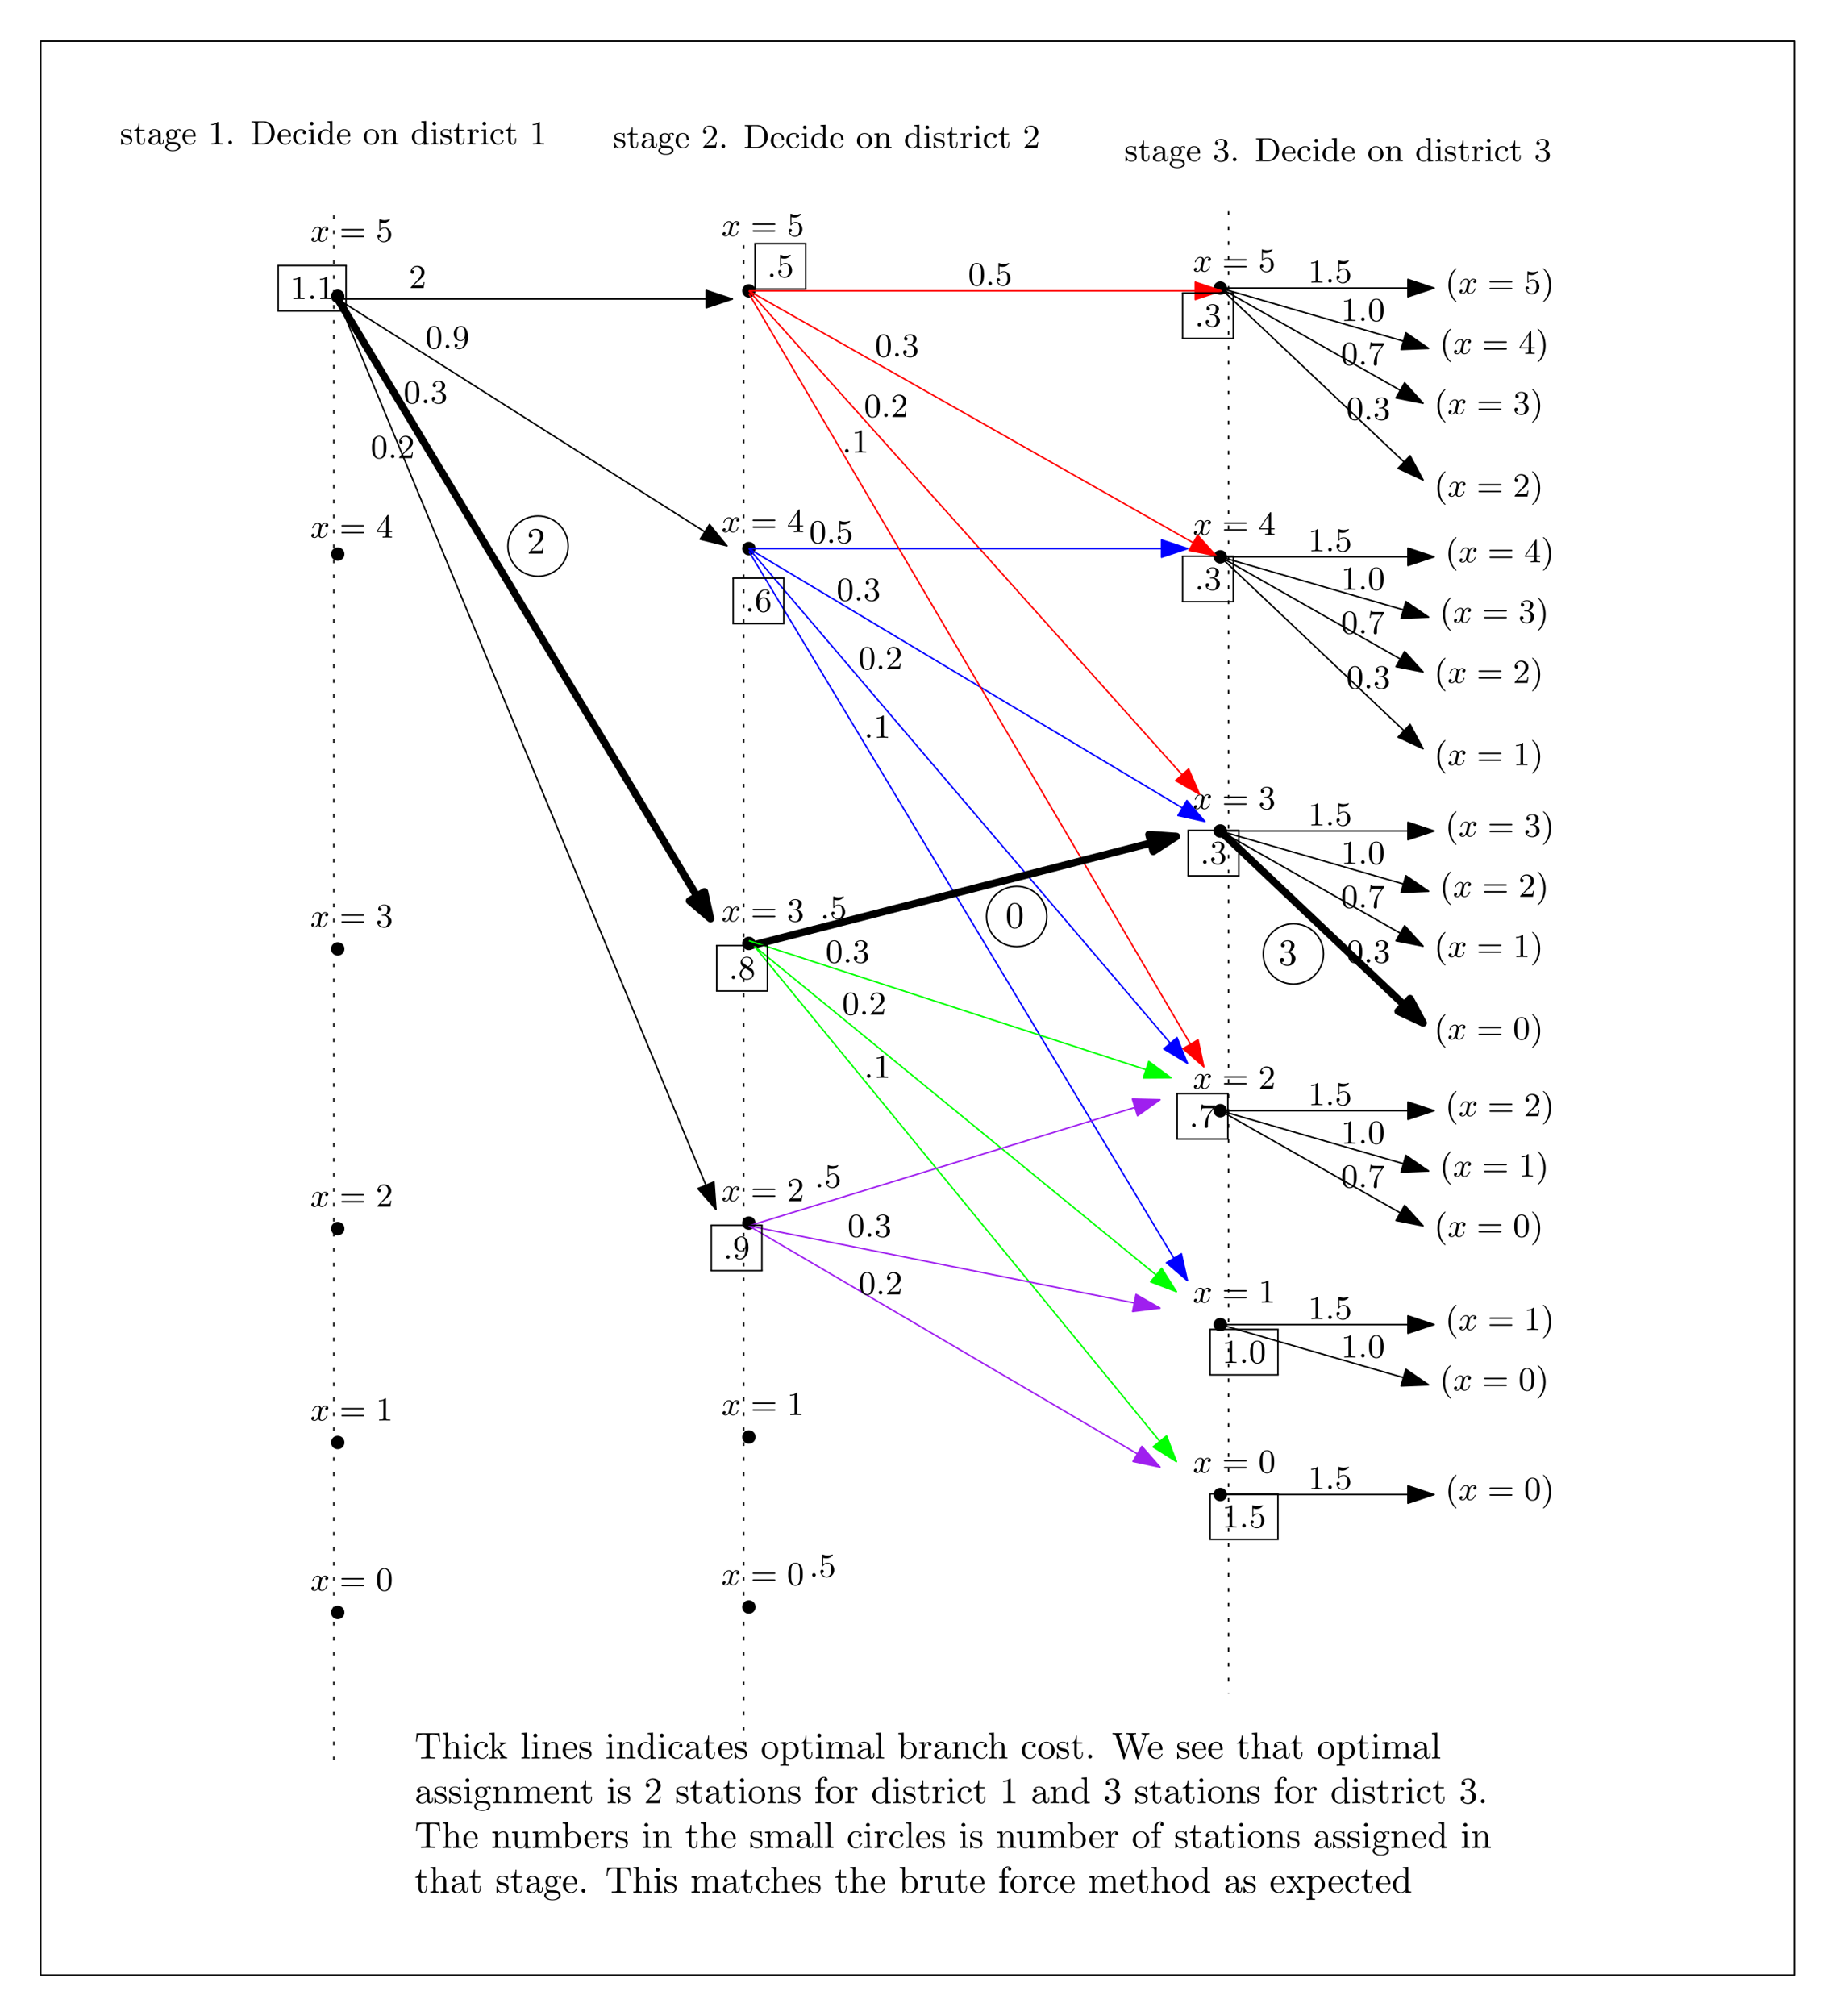 <?xml version="1.0" encoding="UTF-8"?>
<svg width="491pt" height="539pt" version="1.1" viewBox="0 0 491 539" xmlns="http://www.w3.org/2000/svg" xmlns:xlink="http://www.w3.org/1999/xlink">
 <defs>
  <symbol id="glyph0-1" overflow="visible">
   <path d="m3.078-3.781c0-0.156 0-0.234-0.094-0.234-0.047 0-0.062 0-0.188 0.109-0.016 0.016-0.094 0.094-0.156 0.141-0.266-0.203-0.547-0.25-0.859-0.25-1.188 0-1.469 0.656-1.469 1.109 0 0.281 0.125 0.516 0.328 0.719 0.297 0.281 0.641 0.344 1.094 0.422 0.469 0.094 0.609 0.109 0.812 0.266 0.094 0.078 0.312 0.25 0.312 0.578 0 0.797-0.906 0.797-1.031 0.797-0.906 0-1.141-0.766-1.25-1.25-0.031-0.094-0.047-0.141-0.141-0.141-0.125 0-0.125 0.078-0.125 0.234v1.141c0 0.156 0 0.234 0.094 0.234 0.062 0 0.062 0 0.234-0.172 0.031-0.062 0.125-0.172 0.172-0.219 0.375 0.375 0.797 0.391 1.016 0.391 1.109 0 1.484-0.641 1.484-1.234 0-0.406-0.172-0.656-0.375-0.859-0.297-0.297-0.625-0.359-1.281-0.484-0.234-0.047-0.891-0.156-0.891-0.672 0-0.281 0.203-0.672 1.016-0.672 0.969 0 1.031 0.75 1.047 0.969 0.016 0.109 0.016 0.172 0.125 0.172 0.125 0 0.125-0.062 0.125-0.234z"/>
  </symbol>
  <symbol id="glyph0-2" overflow="visible">
   <path d="m2.922-3.594v-0.266h-1.312v-1.656h-0.25c0 0.75-0.312 1.672-1.188 1.703v0.219h0.781v2.484c0 1 0.719 1.203 1.203 1.203 0.594 0 0.906-0.562 0.906-1.203v-0.516h-0.25v0.484c0 0.672-0.281 0.984-0.594 0.984-0.609 0-0.609-0.781-0.609-0.953v-2.484z"/>
  </symbol>
  <symbol id="glyph0-3" overflow="visible">
   <path d="m3.062-0.641c0.047 0.375 0.312 0.688 0.703 0.688 0.219 0 0.781-0.125 0.781-0.844v-0.5h-0.25v0.484c0 0.109 0 0.547-0.328 0.547-0.312 0-0.312-0.422-0.312-0.562v-1.578c0-0.516 0-0.812-0.406-1.188-0.328-0.297-0.766-0.422-1.219-0.422-0.75 0-1.375 0.375-1.375 0.953 0 0.266 0.188 0.422 0.422 0.422s0.406-0.172 0.406-0.406c0-0.391-0.391-0.438-0.406-0.438 0.25-0.234 0.688-0.312 0.938-0.312 0.453 0 0.969 0.344 0.969 1.141v0.281c-0.484 0.031-1.156 0.062-1.75 0.359-0.656 0.312-0.844 0.781-0.844 1.141 0 0.734 0.859 0.969 1.469 0.969 0.734 0 1.078-0.484 1.203-0.734zm-0.078-0.625c0 0.875-0.672 1.141-1.062 1.141-0.422 0-0.812-0.312-0.812-0.75 0-0.594 0.5-1.219 1.875-1.281z"/>
  </symbol>
  <symbol id="glyph0-4" overflow="visible">
   <path d="m1.125-1.609c0.219 0.141 0.5 0.281 0.906 0.281 0.859 0 1.5-0.609 1.5-1.312 0-0.438-0.25-0.75-0.359-0.875 0.359-0.328 0.781-0.328 0.875-0.328-0.031 0.031-0.109 0.078-0.109 0.234 0 0.109 0.062 0.266 0.266 0.266 0.125 0 0.266-0.078 0.266-0.266 0-0.172-0.125-0.453-0.484-0.453-0.25 0-0.656 0.094-0.969 0.422-0.25-0.203-0.594-0.328-0.969-0.328-0.859 0-1.5 0.609-1.5 1.328 0 0.453 0.266 0.781 0.406 0.906-0.016 0.016-0.266 0.328-0.266 0.75 0 0.297 0.141 0.625 0.391 0.781-0.453 0.156-0.812 0.484-0.812 0.906 0 0.641 0.875 1.141 2.031 1.141 1.109 0 2.047-0.469 2.047-1.156 0-0.375-0.172-0.766-0.5-0.984-0.5-0.312-1.031-0.312-1.875-0.312-0.188 0-0.469 0-0.547-0.016-0.25-0.062-0.422-0.297-0.422-0.578 0-0.156 0.047-0.281 0.125-0.406zm0.906 0.047c-0.797 0-0.797-0.891-0.797-1.078 0-0.25 0.016-0.547 0.172-0.766 0.141-0.188 0.375-0.312 0.625-0.312 0.812 0 0.812 0.859 0.812 1.078 0 0.203 0 1.078-0.812 1.078zm0.422 1.516c0.281 0 1.391 0.016 1.391 0.734 0 0.516-0.703 0.922-1.531 0.922-0.891 0-1.547-0.422-1.547-0.922 0-0.141 0.094-0.734 0.859-0.734z"/>
  </symbol>
  <symbol id="glyph0-5" overflow="visible">
   <path d="m3.594-2.047c0.188 0 0.234 0 0.234-0.203 0-0.922-0.5-1.766-1.656-1.766-1.062 0-1.906 0.938-1.906 2.047 0 1.172 0.938 2.062 2.031 2.062s1.531-0.953 1.531-1.156c0-0.062-0.047-0.125-0.125-0.125-0.094 0-0.109 0.062-0.125 0.109-0.297 0.906-1.109 0.922-1.234 0.922-0.438 0-0.797-0.234-1-0.547-0.297-0.438-0.312-0.969-0.312-1.344zm-2.547-0.219c0.078-1.391 0.875-1.531 1.125-1.531 0.5 0 1.031 0.375 1.047 1.531z"/>
  </symbol>
  <symbol id="glyph0-6" overflow="visible">
   <path d="m2.734-3.156c0.828-0.312 1.234-0.969 1.234-1.594 0-0.688-0.766-1.219-1.703-1.219-0.922 0-1.625 0.531-1.625 1.203 0 0.297 0.188 0.469 0.453 0.469s0.453-0.188 0.453-0.453c0-0.312-0.219-0.438-0.531-0.438 0.234-0.375 0.781-0.562 1.234-0.562 0.734 0 0.875 0.594 0.875 1.016 0 0.266-0.047 0.703-0.266 1.047-0.281 0.391-0.594 0.406-0.859 0.438-0.219 0.016-0.234 0.016-0.312 0.016s-0.156 0.016-0.156 0.109c0 0.125 0.078 0.125 0.234 0.125h0.406c0.781 0 1.125 0.625 1.125 1.469 0 1.156-0.609 1.484-1.062 1.484-0.172 0-1.047-0.047-1.438-0.719 0.312 0.047 0.562-0.172 0.562-0.484 0-0.297-0.219-0.484-0.484-0.484-0.219 0-0.484 0.141-0.484 0.516 0 0.797 0.828 1.422 1.875 1.422 1.109 0 1.953-0.812 1.953-1.734 0-0.781-0.625-1.438-1.484-1.625z"/>
  </symbol>
  <symbol id="glyph0-7" overflow="visible">
   <path d="m1.766-0.484c0-0.266-0.219-0.484-0.484-0.484-0.281 0-0.484 0.219-0.484 0.484s0.203 0.484 0.484 0.484c0.266 0 0.484-0.219 0.484-0.484z"/>
  </symbol>
  <symbol id="glyph0-8" overflow="visible">
   <path d="m0.562-5.844c0.688 0 0.719 0.094 0.719 0.422v4.719c0 0.328-0.031 0.422-0.719 0.422h-0.203v0.281h3.328c1.562 0 2.828-1.328 2.828-3.016 0-1.703-1.234-3.109-2.828-3.109h-3.328v0.281zm1.938 5.562c-0.422 0-0.453-0.062-0.453-0.359v-4.844c0-0.297 0.031-0.359 0.453-0.359h0.953c0.875 0 1.406 0.453 1.656 0.781 0.391 0.516 0.516 1.156 0.516 2.047 0 0.375 0 1.312-0.484 1.938-0.469 0.609-1.109 0.797-1.672 0.797z"/>
  </symbol>
  <symbol id="glyph0-9" overflow="visible">
   <path d="m3.266-3.531c-0.188 0.047-0.375 0.172-0.375 0.422 0 0.234 0.188 0.422 0.422 0.422s0.422-0.156 0.422-0.438c0-0.547-0.625-0.891-1.422-0.891-1.141 0-2 0.953-2 2.078 0 1.156 0.922 2.031 1.984 2.031 1.25 0 1.531-1.078 1.531-1.156 0-0.109-0.094-0.109-0.125-0.109-0.094 0-0.094 0.016-0.156 0.172-0.203 0.609-0.703 0.844-1.156 0.844-0.578 0-1.312-0.469-1.312-1.797 0-1.391 0.719-1.812 1.25-1.812 0.125 0 0.609 0.016 0.938 0.234z"/>
  </symbol>
  <symbol id="glyph0-10" overflow="visible">
   <path d="m1.656-3.969-1.297 0.109v0.266c0.578 0 0.656 0.062 0.656 0.5v2.406c0 0.406-0.094 0.406-0.688 0.406v0.281c0.391-0.016 0.594-0.031 0.984-0.031 0.141 0 0.516 0 0.953 0.031v-0.281c-0.578 0-0.609-0.047-0.609-0.391zm0.016-1.562c0-0.266-0.203-0.484-0.484-0.484-0.266 0-0.484 0.234-0.484 0.484 0 0.266 0.219 0.484 0.484 0.484 0.281 0 0.484-0.203 0.484-0.484z"/>
  </symbol>
  <symbol id="glyph0-11" overflow="visible">
   <path d="m3.484-1.078c0 0.156 0 0.188-0.125 0.375-0.281 0.406-0.703 0.578-1.047 0.578-0.391 0-0.75-0.219-0.984-0.594-0.234-0.391-0.25-0.906-0.25-1.203 0-0.422 0.047-0.891 0.281-1.25 0.203-0.297 0.562-0.562 1.047-0.562 0.375 0 0.734 0.188 0.969 0.531 0.109 0.141 0.109 0.141 0.109 0.312zm0.031-2.359c-0.047-0.047-0.453-0.531-1.141-0.531-1.109 0-2.062 0.891-2.062 2.047 0 1.109 0.891 2.016 1.953 2.016 0.656 0 1.062-0.375 1.219-0.562v0.562l1.359-0.094v-0.281c-0.609 0-0.688-0.062-0.688-0.5v-5.438l-1.328 0.094v0.281c0.609 0 0.688 0.062 0.688 0.5z"/>
  </symbol>
  <symbol id="glyph0-12" overflow="visible">
   <path d="m4.344-1.906c0-1.172-0.938-2.109-2.031-2.109-1.141 0-2.047 0.953-2.047 2.109 0 1.109 0.922 2 2.031 2 1.141 0 2.047-0.906 2.047-2zm-2.031 1.75c-0.453 0-0.828-0.219-1.031-0.562-0.234-0.391-0.25-0.859-0.25-1.266 0-0.344 0-0.844 0.219-1.219 0.281-0.453 0.719-0.594 1.047-0.594 0.516 0 0.875 0.297 1.062 0.594 0.203 0.375 0.203 0.828 0.203 1.219 0 0.328 0 0.844-0.219 1.234-0.25 0.422-0.656 0.594-1.031 0.594z"/>
  </symbol>
  <symbol id="glyph0-13" overflow="visible">
   <path d="m1.672-2.328c0-0.953 0.672-1.406 1.234-1.406 0.531 0 0.641 0.438 0.641 0.969v2.078c0 0.406-0.094 0.406-0.688 0.406v0.281c0.422-0.016 0.594-0.031 1.031-0.031 0.422 0 0.547 0.016 1.016 0.031v-0.281c-0.453 0-0.688 0-0.688-0.281v-1.719c0-0.734 0-1-0.25-1.312-0.203-0.25-0.547-0.375-1-0.375-0.828 0-1.219 0.625-1.344 0.875h-0.016v-0.875l-1.297 0.109v0.266c0.609 0 0.688 0.062 0.688 0.516v2.391c0 0.406-0.094 0.406-0.688 0.406v0.281c0.422-0.016 0.594-0.031 1.031-0.031 0.422 0 0.547 0.016 1.016 0.031v-0.281c-0.594 0-0.688 0-0.688-0.406z"/>
  </symbol>
  <symbol id="glyph0-14" overflow="visible">
   <path d="m1.594-2.047c0-0.375 0.094-1.688 1.125-1.688-0.016 0.016-0.156 0.125-0.156 0.328 0 0.25 0.188 0.406 0.391 0.406 0.188 0 0.391-0.141 0.391-0.406 0-0.281-0.266-0.562-0.672-0.562-0.531 0-0.906 0.375-1.125 0.938v-0.938l-1.281 0.109v0.266c0.609 0 0.688 0.062 0.688 0.516v2.391c0 0.406-0.094 0.406-0.688 0.406v0.281c0.484-0.016 0.594-0.031 1.047-0.031 0.359 0 0.578 0.016 1.141 0.031v-0.281h-0.172c-0.656 0-0.688-0.094-0.688-0.422z"/>
  </symbol>
  <symbol id="glyph0-15" overflow="visible">
   <path d="m6.344-2.969c0.125 0 0.297 0 0.297-0.188 0-0.203-0.188-0.203-0.328-0.203h-5.469c-0.141 0-0.328 0-0.328 0.203 0 0.188 0.172 0.188 0.297 0.188zm-0.031 1.828c0.141 0 0.328 0 0.328-0.203 0-0.188-0.172-0.188-0.297-0.188h-5.531c-0.125 0-0.297 0-0.297 0.188 0 0.203 0.188 0.203 0.328 0.203z"/>
  </symbol>
  <symbol id="glyph0-16" overflow="visible">
   <path d="m0.938-3.094c0 0.156 0 0.266 0.125 0.266 0.062 0 0.094-0.047 0.141-0.125 0.281-0.375 0.703-0.594 1.172-0.594 0.969 0 0.969 1.391 0.969 1.703 0 0.281 0 0.844-0.266 1.25-0.234 0.375-0.609 0.547-0.969 0.547-0.516 0-1.125-0.344-1.344-1 0.016 0 0.062 0.016 0.125 0.016 0.188 0 0.453-0.109 0.453-0.438 0-0.281-0.203-0.438-0.453-0.438-0.188 0-0.438 0.109-0.438 0.469 0 0.812 0.688 1.641 1.688 1.641 1.078 0 2-0.891 2-2 0-1.078-0.766-1.969-1.75-1.969-0.422 0-0.859 0.141-1.188 0.469v-1.766c0.281 0.078 0.562 0.125 0.828 0.125 1.109 0 1.75-0.797 1.75-0.922 0-0.078-0.047-0.109-0.094-0.109-0.016 0-0.031 0-0.125 0.047-0.422 0.156-0.828 0.234-1.203 0.234-0.391 0-0.797-0.078-1.203-0.234-0.094-0.047-0.109-0.047-0.109-0.047-0.109 0-0.109 0.078-0.109 0.234z"/>
  </symbol>
  <symbol id="glyph0-17" overflow="visible">
   <path d="m3.062 2.141c0-0.047-0.031-0.078-0.078-0.141-1.156-1.062-1.516-2.672-1.516-4.25 0-1.375 0.266-3.062 1.531-4.266 0.047-0.047 0.062-0.062 0.062-0.109 0-0.062-0.047-0.109-0.109-0.109-0.109 0-0.922 0.656-1.406 1.625-0.422 0.859-0.641 1.797-0.641 2.859 0 0.641 0.078 1.672 0.578 2.719 0.531 1.109 1.359 1.766 1.469 1.766 0.062 0 0.109-0.031 0.109-0.094z"/>
  </symbol>
  <symbol id="glyph0-18" overflow="visible">
   <path d="m2.672-2.25c0-0.734-0.109-1.719-0.578-2.719-0.531-1.109-1.359-1.766-1.469-1.766-0.094 0-0.109 0.078-0.109 0.109 0 0.047 0.016 0.062 0.078 0.125 0.531 0.469 1.516 1.688 1.516 4.25 0 1.281-0.234 3.062-1.531 4.281-0.016 0.016-0.062 0.062-0.062 0.109 0 0.016 0.016 0.094 0.109 0.094 0.109 0 0.922-0.641 1.406-1.625 0.422-0.859 0.641-1.781 0.641-2.859z"/>
  </symbol>
  <symbol id="glyph0-19" overflow="visible">
   <path d="m0.266-1.766v0.281h2.438v0.781c0 0.328-0.016 0.422-0.688 0.422h-0.203v0.281c0.562-0.031 1.188-0.031 1.25-0.031 0.047 0 0.703 0 1.266 0.031v-0.281h-0.203c-0.672 0-0.703-0.094-0.703-0.422v-0.781h0.922v-0.281h-0.922v-4.062c0-0.188 0-0.25-0.172-0.25-0.109 0-0.109 0.016-0.188 0.141zm0.281 0 2.219-3.312v3.312z"/>
  </symbol>
  <symbol id="glyph0-20" overflow="visible">
   <path d="m4.141-1.594h-0.25c-0.016 0.125-0.094 0.656-0.203 0.797-0.062 0.078-0.672 0.078-0.859 0.078h-1.594l0.891-0.844c1.469-1.266 2.016-1.75 2.016-2.656 0-1.031-0.844-1.75-1.953-1.75-1.031 0-1.734 0.812-1.734 1.625 0 0.453 0.391 0.5 0.469 0.5 0.203 0 0.469-0.141 0.469-0.469 0-0.266-0.188-0.469-0.469-0.469-0.047 0-0.062 0-0.109 0.016 0.219-0.641 0.797-0.922 1.281-0.922 0.906 0 1.219 0.844 1.219 1.469 0 0.906-0.688 1.656-1.109 2.125l-1.641 1.766c-0.109 0.109-0.109 0.125-0.109 0.328h3.438z"/>
  </symbol>
  <symbol id="glyph0-21" overflow="visible">
   <path d="m2.719-5.734c0-0.219 0-0.234-0.219-0.234-0.562 0.562-1.391 0.562-1.672 0.562v0.281c0.172 0 0.719 0 1.203-0.234v4.641c0 0.328-0.016 0.438-0.859 0.438h-0.281v0.281c0.312-0.031 1.125-0.031 1.484-0.031 0.375 0 1.172 0 1.5 0.031v-0.281h-0.281c-0.844 0-0.875-0.109-0.875-0.438z"/>
  </symbol>
  <symbol id="glyph0-22" overflow="visible">
   <path d="m4.25-2.875c0-0.594-0.031-1.375-0.344-2.047-0.406-0.844-1.078-1.047-1.594-1.047-0.547 0-1.234 0.203-1.625 1.078-0.281 0.609-0.328 1.344-0.328 2.016 0 0.594 0.016 1.453 0.406 2.172 0.422 0.75 1.125 0.906 1.531 0.906 0.578 0 1.25-0.25 1.625-1.078 0.266-0.609 0.328-1.281 0.328-2zm-1.938 2.844c-0.281 0-0.922-0.125-1.094-1.141-0.094-0.516-0.094-1.297-0.094-1.812 0-0.609 0-1.312 0.109-1.812 0.188-0.797 0.75-0.953 1.062-0.953 0.344 0 0.906 0.188 1.078 1.016 0.094 0.484 0.094 1.188 0.094 1.75s0 1.312-0.094 1.844c-0.188 1.031-0.844 1.109-1.062 1.109z"/>
  </symbol>
  <symbol id="glyph0-23" overflow="visible">
   <path d="m4.391-5.469c0.078-0.094 0.078-0.125 0.078-0.312h-2.219c-1.141 0-1.172-0.109-1.188-0.281h-0.25l-0.297 1.875h0.25c0.031-0.203 0.109-0.703 0.219-0.812 0.062-0.062 0.781-0.062 0.906-0.062h1.875l-0.859 1.172c-1.172 1.609-1.281 3.078-1.281 3.578 0 0.109 0 0.516 0.422 0.516s0.422-0.406 0.422-0.516v-0.438c0-1.328 0.188-2.359 0.672-3.016z"/>
  </symbol>
  <symbol id="glyph0-24" overflow="visible">
   <path d="m1.203-2.969c0-0.922 0.094-1.422 0.344-1.891 0.172-0.375 0.609-0.891 1.281-0.891 0.172 0 0.594 0.031 0.797 0.359-0.328 0-0.484 0.172-0.484 0.406s0.172 0.422 0.422 0.422 0.422-0.172 0.422-0.438c0-0.5-0.359-0.969-1.172-0.969-1.156 0-2.422 1.141-2.422 3.141 0 2.422 1.094 3.031 1.938 3.031 0.984 0 1.891-0.844 1.891-2.031 0-1.125-0.828-2-1.844-2-0.531 0-0.922 0.328-1.172 0.859zm1.109 2.922c-0.516 0-0.812-0.422-0.906-0.688-0.172-0.406-0.188-1.156-0.188-1.297 0-0.594 0.281-1.562 1.141-1.562 0.141 0 0.578 0 0.875 0.547 0.172 0.344 0.172 0.781 0.172 1.219 0 0.422 0 0.875-0.172 1.203-0.281 0.516-0.672 0.578-0.922 0.578z"/>
  </symbol>
  <symbol id="glyph0-25" overflow="visible">
   <path d="m1.547-4.078c-0.266-0.172-0.484-0.406-0.484-0.734 0-0.594 0.625-0.938 1.219-0.938 0.703 0 1.25 0.484 1.25 1.109s-0.531 1.047-0.891 1.25zm1.312 0.828c0.453-0.219 1.109-0.656 1.109-1.391 0-0.844-0.844-1.328-1.656-1.328-0.938 0-1.672 0.672-1.672 1.5 0 0.328 0.125 0.656 0.344 0.922 0.141 0.172 0.203 0.203 0.719 0.531-0.781 0.375-1.312 0.922-1.312 1.656 0 0.953 0.938 1.562 1.906 1.562 1.047 0 1.922-0.734 1.922-1.703 0-0.875-0.672-1.312-0.891-1.453-0.094-0.062-0.359-0.234-0.469-0.297zm-0.906 0.391 1.125 0.703c0.203 0.125 0.656 0.422 0.656 0.969 0 0.703-0.719 1.141-1.422 1.141-0.781 0-1.438-0.562-1.438-1.312 0-0.641 0.438-1.172 1.078-1.5z"/>
  </symbol>
  <symbol id="glyph0-26" overflow="visible">
   <path d="m3.406-2.828v0.203c0 2.188-1 2.578-1.516 2.578-0.203 0-0.656-0.047-0.891-0.344h0.031c0.078 0.016 0.422-0.047 0.422-0.406 0-0.234-0.156-0.406-0.406-0.406s-0.422 0.156-0.422 0.422c0 0.594 0.469 0.984 1.281 0.984 1.156 0 2.312-1.188 2.312-3.156 0-2.422-1.078-3.016-1.891-3.016-1.031 0-1.938 0.828-1.938 2 0 1.141 0.812 2 1.828 2 0.656 0 1.016-0.469 1.188-0.859zm-1.156 0.641c-0.156 0-0.594 0-0.875-0.562-0.172-0.328-0.172-0.781-0.172-1.203 0-0.438 0-0.875 0.188-1.219 0.266-0.453 0.625-0.578 0.938-0.578 0.609 0 0.859 0.625 0.891 0.703 0.125 0.344 0.156 0.891 0.156 1.266 0 0.656-0.297 1.594-1.125 1.594z"/>
  </symbol>
  <symbol id="glyph1-1" overflow="visible">
   <path d="m4.406-3.625c-0.328 0.062-0.422 0.344-0.422 0.484 0 0.172 0.125 0.328 0.344 0.328 0.25 0 0.5-0.219 0.5-0.531 0-0.422-0.453-0.625-0.875-0.625-0.531 0-0.844 0.484-0.953 0.672-0.172-0.438-0.562-0.672-1-0.672-0.953 0-1.484 1.156-1.484 1.391 0 0.078 0.062 0.109 0.125 0.109 0.078 0 0.109-0.047 0.125-0.109 0.281-0.891 0.875-1.156 1.219-1.156 0.266 0 0.484 0.172 0.484 0.594 0 0.312-0.375 1.75-0.5 2.188-0.062 0.266-0.344 0.828-0.828 0.828-0.188 0-0.375-0.062-0.453-0.109 0.234-0.047 0.422-0.266 0.422-0.484 0-0.234-0.172-0.328-0.344-0.328-0.266 0-0.5 0.219-0.5 0.531 0 0.438 0.484 0.609 0.859 0.609 0.531 0 0.828-0.422 0.969-0.672 0.219 0.594 0.75 0.672 0.984 0.672 0.969 0 1.484-1.156 1.484-1.375 0-0.047-0.031-0.109-0.109-0.109-0.109 0-0.109 0.031-0.156 0.172-0.203 0.641-0.719 1.094-1.188 1.094-0.25 0-0.5-0.156-0.5-0.594 0-0.203 0.125-0.688 0.203-1.031 0.047-0.156 0.281-1.125 0.297-1.188 0.109-0.328 0.375-0.797 0.844-0.797 0.156 0 0.328 0.016 0.453 0.109z"/>
  </symbol>
  <symbol id="glyph1-2" overflow="visible">
   <path d="m1.766-0.484c0-0.266-0.219-0.484-0.484-0.484-0.281 0-0.484 0.219-0.484 0.484s0.203 0.484 0.484 0.484c0.266 0 0.484-0.219 0.484-0.484z"/>
  </symbol>
  <symbol id="glyph2-1" overflow="visible">
   <path d="m1.266-0.766 1.062-1.031c1.547-1.375 2.141-1.906 2.141-2.906 0-1.141-0.891-1.938-2.109-1.938-1.125 0-1.859 0.922-1.859 1.812 0 0.547 0.5 0.547 0.531 0.547 0.172 0 0.516-0.109 0.516-0.531 0-0.25-0.188-0.516-0.531-0.516-0.078 0-0.094 0-0.125 0.016 0.219-0.656 0.766-1.016 1.344-1.016 0.906 0 1.328 0.812 1.328 1.625 0 0.797-0.484 1.578-1.047 2.203l-1.906 2.125c-0.109 0.109-0.109 0.141-0.109 0.375h3.703l0.266-1.734h-0.234c-0.062 0.297-0.125 0.734-0.234 0.891-0.062 0.078-0.719 0.078-0.938 0.078z"/>
  </symbol>
  <symbol id="glyph2-2" overflow="visible">
   <path d="m4.578-3.188c0-0.797-0.047-1.594-0.391-2.328-0.453-0.969-1.281-1.125-1.688-1.125-0.609 0-1.328 0.266-1.75 1.188-0.312 0.688-0.359 1.469-0.359 2.266 0 0.75 0.031 1.641 0.453 2.406 0.422 0.797 1.156 1 1.641 1 0.531 0 1.297-0.203 1.734-1.156 0.312-0.688 0.359-1.469 0.359-2.25zm-2.094 3.188c-0.391 0-0.984-0.25-1.156-1.203-0.109-0.594-0.109-1.516-0.109-2.109 0-0.641 0-1.297 0.078-1.828 0.188-1.188 0.938-1.281 1.188-1.281 0.328 0 0.984 0.188 1.172 1.172 0.109 0.562 0.109 1.312 0.109 1.938 0 0.75 0 1.422-0.109 2.062-0.156 0.953-0.719 1.25-1.172 1.25z"/>
  </symbol>
  <symbol id="glyph2-3" overflow="visible">
   <path d="m2.891-3.516c0.812-0.266 1.391-0.953 1.391-1.75 0-0.812-0.875-1.375-1.828-1.375-1 0-1.766 0.594-1.766 1.359 0 0.328 0.219 0.516 0.516 0.516s0.5-0.219 0.5-0.516c0-0.484-0.469-0.484-0.609-0.484 0.297-0.5 0.953-0.625 1.312-0.625 0.422 0 0.969 0.219 0.969 1.109 0 0.125-0.031 0.703-0.281 1.141-0.297 0.484-0.641 0.516-0.891 0.516-0.078 0.016-0.312 0.031-0.391 0.031-0.078 0.016-0.141 0.031-0.141 0.125 0 0.109 0.062 0.109 0.234 0.109h0.438c0.812 0 1.188 0.672 1.188 1.656 0 1.359-0.688 1.641-1.125 1.641s-1.188-0.172-1.531-0.75c0.344 0.047 0.656-0.172 0.656-0.547 0-0.359-0.266-0.562-0.547-0.562-0.25 0-0.562 0.141-0.562 0.578 0 0.906 0.922 1.562 2.016 1.562 1.219 0 2.125-0.906 2.125-1.922 0-0.812-0.641-1.594-1.672-1.812z"/>
  </symbol>
  <symbol id="glyph2-4" overflow="visible">
   <path d="m6.641-6.75h-6.094l-0.188 2.25h0.25c0.141-1.609 0.281-1.938 1.797-1.938 0.172 0 0.438 0 0.531 0.016 0.219 0.047 0.219 0.156 0.219 0.375v5.266c0 0.328 0 0.469-1.047 0.469h-0.406v0.312c0.406-0.031 1.422-0.031 1.891-0.031 0.453 0 1.484 0 1.891 0.031v-0.312h-0.406c-1.047 0-1.047-0.141-1.047-0.469v-5.266c0-0.188 0-0.328 0.188-0.375 0.109-0.016 0.375-0.016 0.562-0.016 1.516 0 1.656 0.328 1.797 1.938h0.25z"/>
  </symbol>
  <symbol id="glyph2-5" overflow="visible">
   <path d="m1.094-0.75c0 0.438-0.109 0.438-0.781 0.438v0.312c0.359-0.016 0.859-0.031 1.141-0.031 0.25 0 0.766 0.016 1.109 0.031v-0.312c-0.672 0-0.781 0-0.781-0.438v-1.844c0-1.031 0.719-1.594 1.344-1.594 0.641 0 0.75 0.531 0.75 1.109v2.328c0 0.438-0.109 0.438-0.781 0.438v0.312c0.344-0.016 0.859-0.031 1.125-0.031 0.25 0 0.781 0.016 1.109 0.031v-0.312c-0.516 0-0.766 0-0.766-0.297v-1.906c0-0.859 0-1.156-0.312-1.516-0.141-0.172-0.469-0.375-1.047-0.375-0.844 0-1.281 0.594-1.453 0.984v-3.5l-1.438 0.109v0.312c0.703 0 0.781 0.062 0.781 0.562z"/>
  </symbol>
  <symbol id="glyph2-6" overflow="visible">
   <path d="m1.766-4.406-1.391 0.109v0.312c0.641 0 0.734 0.062 0.734 0.547v2.688c0 0.438-0.109 0.438-0.781 0.438v0.312c0.312-0.016 0.859-0.031 1.094-0.031 0.359 0 0.703 0.016 1.047 0.031v-0.312c-0.672 0-0.703-0.047-0.703-0.438zm0.031-1.734c0-0.312-0.234-0.531-0.516-0.531-0.312 0-0.531 0.266-0.531 0.531s0.219 0.531 0.531 0.531c0.281 0 0.516-0.219 0.516-0.531z"/>
  </symbol>
  <symbol id="glyph2-7" overflow="visible">
   <path d="m1.172-2.172c0-1.625 0.812-2.047 1.344-2.047 0.094 0 0.719 0.016 1.062 0.375-0.406 0.031-0.469 0.328-0.469 0.453 0 0.266 0.188 0.453 0.453 0.453s0.469-0.156 0.469-0.469c0-0.672-0.766-1.062-1.531-1.062-1.25 0-2.156 1.078-2.156 2.312 0 1.281 0.984 2.266 2.141 2.266 1.328 0 1.656-1.203 1.656-1.297s-0.109-0.094-0.141-0.094c-0.078 0-0.109 0.031-0.125 0.094-0.281 0.922-0.938 1.047-1.297 1.047-0.531 0-1.406-0.422-1.406-2.031z"/>
  </symbol>
  <symbol id="glyph2-8" overflow="visible">
   <path d="m1.062-0.75c0 0.438-0.109 0.438-0.781 0.438v0.312c0.328-0.016 0.797-0.031 1.078-0.031 0.312 0 0.703 0.016 1.109 0.031v-0.312c-0.672 0-0.781 0-0.781-0.438v-1.031l0.641-0.547c0.766 1.047 1.188 1.609 1.188 1.797s-0.172 0.219-0.359 0.219v0.312c0.266-0.016 0.859-0.031 1.078-0.031 0.281 0 0.578 0.016 0.859 0.031v-0.312c-0.375 0-0.594 0-0.969-0.531l-1.266-1.781c-0.016-0.016-0.062-0.078-0.062-0.109s0.719-0.641 0.812-0.719c0.625-0.5 1.047-0.531 1.25-0.531v-0.312c-0.281 0.031-0.406 0.031-0.688 0.031-0.359 0-0.984-0.016-1.125-0.031v0.312c0.188 0 0.297 0.109 0.297 0.25 0 0.203-0.141 0.312-0.219 0.391l-1.406 1.203v-4.781l-1.438 0.109v0.312c0.703 0 0.781 0.062 0.781 0.562z"/>
  </symbol>
  <symbol id="glyph2-9" overflow="visible">
   <path d="m1.766-6.922-1.438 0.109v0.312c0.703 0 0.781 0.062 0.781 0.562v5.188c0 0.438-0.109 0.438-0.781 0.438v0.312c0.328-0.016 0.859-0.031 1.109-0.031s0.734 0.016 1.109 0.031v-0.312c-0.672 0-0.781 0-0.781-0.438z"/>
  </symbol>
  <symbol id="glyph2-10" overflow="visible">
   <path d="m1.094-3.422v2.672c0 0.438-0.109 0.438-0.781 0.438v0.312c0.359-0.016 0.859-0.031 1.141-0.031 0.25 0 0.766 0.016 1.109 0.031v-0.312c-0.672 0-0.781 0-0.781-0.438v-1.844c0-1.031 0.719-1.594 1.344-1.594 0.641 0 0.75 0.531 0.75 1.109v2.328c0 0.438-0.109 0.438-0.781 0.438v0.312c0.344-0.016 0.859-0.031 1.125-0.031 0.25 0 0.781 0.016 1.109 0.031v-0.312c-0.516 0-0.766 0-0.766-0.297v-1.906c0-0.859 0-1.156-0.312-1.516-0.141-0.172-0.469-0.375-1.047-0.375-0.734 0-1.203 0.422-1.484 1.047v-1.047l-1.406 0.109v0.312c0.703 0 0.781 0.062 0.781 0.562z"/>
  </symbol>
  <symbol id="glyph2-11" overflow="visible">
   <path d="m1.109-2.516c0.062-1.484 0.906-1.734 1.25-1.734 1.016 0 1.125 1.344 1.125 1.734zm0 0.219h2.781c0.219 0 0.25 0 0.25-0.219 0-0.984-0.547-1.953-1.781-1.953-1.156 0-2.078 1.031-2.078 2.281 0 1.328 1.047 2.297 2.188 2.297 1.219 0 1.672-1.109 1.672-1.297 0-0.094-0.078-0.125-0.141-0.125-0.078 0-0.109 0.062-0.125 0.141-0.344 1.031-1.25 1.031-1.344 1.031-0.5 0-0.891-0.297-1.125-0.672-0.297-0.469-0.297-1.125-0.297-1.484z"/>
  </symbol>
  <symbol id="glyph2-12" overflow="visible">
   <path d="m2.078-1.938c0.219 0.047 1.031 0.203 1.031 0.922 0 0.5-0.344 0.906-1.125 0.906-0.844 0-1.203-0.562-1.391-1.422-0.031-0.125-0.031-0.156-0.141-0.156-0.125 0-0.125 0.062-0.125 0.234v1.328c0 0.172 0 0.234 0.109 0.234 0.047 0 0.062-0.016 0.25-0.203 0.016-0.016 0.016-0.031 0.203-0.219 0.438 0.406 0.891 0.422 1.094 0.422 1.141 0 1.609-0.672 1.609-1.391 0-0.516-0.297-0.828-0.422-0.938-0.328-0.328-0.719-0.406-1.141-0.484-0.562-0.109-1.219-0.234-1.219-0.812 0-0.359 0.25-0.766 1.109-0.766 1.094 0 1.156 0.906 1.172 1.203 0 0.094 0.094 0.094 0.109 0.094 0.141 0 0.141-0.047 0.141-0.234v-1.016c0-0.156 0-0.234-0.109-0.234-0.047 0-0.078 0-0.203 0.125-0.031 0.031-0.125 0.125-0.172 0.156-0.375-0.281-0.781-0.281-0.938-0.281-1.219 0-1.594 0.672-1.594 1.234 0 0.344 0.156 0.625 0.422 0.844 0.328 0.25 0.609 0.312 1.328 0.453z"/>
  </symbol>
  <symbol id="glyph2-13" overflow="visible">
   <path d="m3.781-0.547v0.656l1.469-0.109v-0.312c-0.688 0-0.781-0.062-0.781-0.562v-6.047l-1.422 0.109v0.312c0.688 0 0.766 0.062 0.766 0.562v2.156c-0.281-0.359-0.719-0.625-1.25-0.625-1.172 0-2.219 0.984-2.219 2.266 0 1.266 0.969 2.25 2.109 2.25 0.641 0 1.078-0.344 1.328-0.656zm0-2.672v2.047c0 0.172 0 0.188-0.109 0.359-0.297 0.484-0.734 0.703-1.172 0.703-0.453 0-0.812-0.266-1.047-0.641-0.25-0.406-0.281-0.969-0.281-1.391 0-0.359 0.016-0.953 0.297-1.406 0.219-0.312 0.594-0.641 1.141-0.641 0.344 0 0.766 0.156 1.062 0.594 0.109 0.172 0.109 0.188 0.109 0.375z"/>
  </symbol>
  <symbol id="glyph2-14" overflow="visible">
   <path d="m3.312-0.75c0.047 0.391 0.312 0.812 0.781 0.812 0.219 0 0.828-0.141 0.828-0.953v-0.562h-0.25v0.562c0 0.578-0.25 0.641-0.359 0.641-0.328 0-0.375-0.453-0.375-0.5v-1.984c0-0.422 0-0.812-0.359-1.188-0.391-0.391-0.891-0.547-1.359-0.547-0.828 0-1.516 0.469-1.516 1.125 0 0.297 0.203 0.469 0.469 0.469 0.281 0 0.453-0.203 0.453-0.453 0-0.125-0.047-0.453-0.516-0.453 0.281-0.359 0.766-0.469 1.078-0.469 0.5 0 1.062 0.391 1.062 1.281v0.359c-0.516 0.031-1.203 0.062-1.828 0.359-0.75 0.344-1 0.859-1 1.297 0 0.812 0.969 1.062 1.594 1.062 0.656 0 1.109-0.406 1.297-0.859zm-0.062-1.641v1c0 0.938-0.719 1.281-1.172 1.281-0.484 0-0.891-0.344-0.891-0.844 0-0.547 0.422-1.375 2.062-1.438z"/>
  </symbol>
  <symbol id="glyph2-15" overflow="visible">
   <path d="m1.719-3.984h1.438v-0.312h-1.438v-1.828h-0.25c0 0.812-0.297 1.875-1.281 1.922v0.219h0.844v2.75c0 1.219 0.938 1.344 1.297 1.344 0.703 0 0.984-0.703 0.984-1.344v-0.562h-0.25v0.547c0 0.734-0.297 1.109-0.672 1.109-0.672 0-0.672-0.906-0.672-1.078z"/>
  </symbol>
  <symbol id="glyph2-16" overflow="visible">
   <path d="m4.688-2.141c0-1.266-0.984-2.328-2.188-2.328-1.25 0-2.219 1.094-2.219 2.328 0 1.297 1.031 2.25 2.203 2.25 1.203 0 2.203-0.984 2.203-2.25zm-2.188 2c-0.438 0-0.875-0.203-1.141-0.672-0.25-0.438-0.25-1.047-0.25-1.406 0-0.391 0-0.922 0.234-1.359 0.266-0.453 0.734-0.672 1.141-0.672 0.438 0 0.859 0.219 1.125 0.656 0.266 0.422 0.266 1 0.266 1.375 0 0.359 0 0.906-0.219 1.344-0.234 0.453-0.672 0.734-1.156 0.734z"/>
  </symbol>
  <symbol id="glyph2-17" overflow="visible">
   <path d="m1.719-3.75v-0.656l-1.438 0.109v0.312c0.703 0 0.781 0.062 0.781 0.5v4.656c0 0.453-0.109 0.453-0.781 0.453v0.312c0.344-0.016 0.859-0.031 1.109-0.031 0.281 0 0.781 0.016 1.125 0.031v-0.312c-0.656 0-0.766 0-0.766-0.453v-1.766c0.047 0.172 0.469 0.703 1.219 0.703 1.188 0 2.219-0.984 2.219-2.266 0-1.266-0.953-2.25-2.078-2.25-0.781 0-1.203 0.438-1.391 0.656zm0.031 2.609v-2.219c0.281-0.516 0.766-0.797 1.281-0.797 0.734 0 1.328 0.875 1.328 2 0 1.203-0.688 2.047-1.422 2.047-0.406 0-0.781-0.203-1.047-0.609-0.141-0.203-0.141-0.219-0.141-0.422z"/>
  </symbol>
  <symbol id="glyph2-18" overflow="visible">
   <path d="m1.094-3.422v2.672c0 0.438-0.109 0.438-0.781 0.438v0.312c0.359-0.016 0.859-0.031 1.141-0.031 0.25 0 0.766 0.016 1.109 0.031v-0.312c-0.672 0-0.781 0-0.781-0.438v-1.844c0-1.031 0.719-1.594 1.344-1.594 0.641 0 0.75 0.531 0.75 1.109v2.328c0 0.438-0.109 0.438-0.781 0.438v0.312c0.344-0.016 0.859-0.031 1.125-0.031 0.25 0 0.781 0.016 1.109 0.031v-0.312c-0.656 0-0.766 0-0.766-0.438v-1.844c0-1.031 0.703-1.594 1.344-1.594 0.625 0 0.734 0.531 0.734 1.109v2.328c0 0.438-0.109 0.438-0.781 0.438v0.312c0.344-0.016 0.859-0.031 1.125-0.031s0.781 0.016 1.125 0.031v-0.312c-0.516 0-0.766 0-0.781-0.297v-1.906c0-0.859 0-1.156-0.312-1.516-0.141-0.172-0.469-0.375-1.047-0.375-0.828 0-1.281 0.594-1.438 0.984-0.141-0.875-0.875-0.984-1.328-0.984-0.734 0-1.203 0.422-1.484 1.047v-1.047l-1.406 0.109v0.312c0.703 0 0.781 0.062 0.781 0.562z"/>
  </symbol>
  <symbol id="glyph2-19" overflow="visible">
   <path d="m1.719-3.766v-3.156l-1.438 0.109v0.312c0.703 0 0.781 0.062 0.781 0.562v5.938h0.25c0-0.016 0.078-0.156 0.359-0.625 0.141 0.234 0.562 0.734 1.297 0.734 1.188 0 2.219-0.984 2.219-2.266 0-1.266-0.969-2.25-2.109-2.25-0.781 0-1.203 0.469-1.359 0.641zm0.031 2.625v-2.047c0-0.188 0-0.203 0.109-0.359 0.391-0.562 0.938-0.641 1.172-0.641 0.453 0 0.812 0.266 1.047 0.641 0.266 0.406 0.281 0.969 0.281 1.391 0 0.359-0.016 0.953-0.297 1.406-0.219 0.312-0.594 0.641-1.125 0.641-0.453 0-0.812-0.234-1.047-0.609-0.141-0.203-0.141-0.234-0.141-0.422z"/>
  </symbol>
  <symbol id="glyph2-20" overflow="visible">
   <path d="m1.672-3.312v-1.094l-1.391 0.109v0.312c0.703 0 0.781 0.062 0.781 0.562v2.672c0 0.438-0.109 0.438-0.781 0.438v0.312c0.391-0.016 0.859-0.031 1.141-0.031 0.391 0 0.859 0 1.266 0.031v-0.312h-0.219c-0.734 0-0.75-0.109-0.75-0.469v-1.531c0-0.984 0.422-1.875 1.172-1.875 0.062 0 0.094 0 0.109 0.016-0.031 0-0.234 0.125-0.234 0.391s0.219 0.422 0.438 0.422c0.172 0 0.422-0.125 0.422-0.438s-0.312-0.609-0.734-0.609c-0.734 0-1.094 0.672-1.219 1.094z"/>
  </symbol>
  <symbol id="glyph2-21" overflow="visible">
   <path d="m1.906-0.531c0-0.281-0.234-0.531-0.516-0.531-0.297 0-0.531 0.25-0.531 0.531 0 0.297 0.234 0.531 0.531 0.531 0.281 0 0.516-0.234 0.516-0.531z"/>
  </symbol>
  <symbol id="glyph2-22" overflow="visible">
   <path d="m9.062-5.828c0.172-0.578 0.609-0.672 1-0.672v-0.312c-0.297 0.031-0.609 0.031-0.906 0.031s-0.938-0.016-1.188-0.031v0.312c0.672 0.016 0.859 0.344 0.859 0.531 0 0.062-0.031 0.141-0.047 0.203l-1.5 4.594-1.594-4.875c0-0.047-0.031-0.109-0.031-0.156 0-0.297 0.578-0.297 0.844-0.297v-0.312c-0.359 0.031-1.031 0.031-1.422 0.031-0.375 0-0.797-0.016-1.203-0.031v0.312c0.562 0 0.766 0 0.891 0.359l0.219 0.703-1.391 4.266-1.594-4.906c-0.016-0.016-0.031-0.094-0.031-0.125 0-0.297 0.578-0.297 0.844-0.297v-0.312c-0.359 0.031-1.031 0.031-1.422 0.031-0.375 0-0.797-0.016-1.219-0.031v0.312c0.75 0 0.797 0.047 0.922 0.422l1.984 6.109c0.031 0.094 0.062 0.188 0.188 0.188 0.141 0 0.156-0.062 0.203-0.203l1.641-5.062 1.656 5.078c0.031 0.094 0.062 0.188 0.188 0.188 0.141 0 0.172-0.062 0.203-0.203z"/>
  </symbol>
  <symbol id="glyph2-23" overflow="visible">
   <path d="m2.219-1.719c-0.875 0-0.875-1-0.875-1.219 0-0.266 0.016-0.594 0.156-0.844 0.078-0.109 0.312-0.391 0.719-0.391 0.859 0 0.859 0.984 0.859 1.219 0 0.266 0 0.594-0.156 0.844-0.078 0.109-0.312 0.391-0.703 0.391zm-1.156 0.391c0-0.031 0-0.266 0.156-0.469 0.391 0.281 0.812 0.312 1 0.312 0.922 0 1.609-0.688 1.609-1.453 0-0.375-0.156-0.734-0.406-0.969 0.359-0.344 0.719-0.391 0.891-0.391 0.031 0 0.078 0 0.109 0.016-0.109 0.031-0.172 0.141-0.172 0.266 0 0.172 0.141 0.281 0.297 0.281 0.094 0 0.281-0.062 0.281-0.297 0-0.172-0.109-0.484-0.5-0.484-0.203 0-0.641 0.062-1.062 0.469-0.422-0.328-0.828-0.359-1.047-0.359-0.938 0-1.625 0.688-1.625 1.453 0 0.438 0.219 0.812 0.469 1.031-0.125 0.141-0.312 0.469-0.312 0.828 0 0.312 0.141 0.688 0.453 0.891-0.609 0.156-0.922 0.594-0.922 0.984 0 0.719 0.984 1.266 2.203 1.266 1.172 0 2.203-0.5 2.203-1.281 0-0.344-0.125-0.859-0.641-1.141-0.531-0.266-1.109-0.266-1.719-0.266-0.25 0-0.672 0-0.75-0.016-0.312-0.047-0.516-0.344-0.516-0.672zm1.438 3.156c-1.016 0-1.703-0.516-1.703-1.047 0-0.453 0.375-0.828 0.812-0.844h0.594c0.859 0 1.969 0 1.969 0.844 0 0.547-0.703 1.047-1.672 1.047z"/>
  </symbol>
  <symbol id="glyph2-24" overflow="visible">
   <path d="m1.75-4.297v-1.156c0-0.875 0.469-1.359 0.906-1.359 0.031 0 0.188 0 0.328 0.078-0.109 0.031-0.297 0.172-0.297 0.422 0 0.219 0.156 0.422 0.438 0.422s0.438-0.203 0.438-0.438c0-0.375-0.375-0.703-0.906-0.703-0.688 0-1.547 0.531-1.547 1.594v1.141h-0.781v0.312h0.781v3.234c0 0.438-0.109 0.438-0.766 0.438v0.312c0.391-0.016 0.859-0.031 1.125-0.031 0.406 0 0.875 0 1.266 0.031v-0.312h-0.203c-0.734 0-0.75-0.109-0.75-0.469v-3.203h1.125v-0.312z"/>
  </symbol>
  <symbol id="glyph2-25" overflow="visible">
   <path d="m2.938-6.375c0-0.25 0-0.266-0.234-0.266-0.625 0.641-1.5 0.641-1.812 0.641v0.312c0.203 0 0.781 0 1.297-0.266v5.172c0 0.359-0.031 0.469-0.922 0.469h-0.312v0.312c0.344-0.031 1.203-0.031 1.609-0.031 0.391 0 1.266 0 1.609 0.031v-0.312h-0.312c-0.906 0-0.922-0.109-0.922-0.469z"/>
  </symbol>
  <symbol id="glyph2-26" overflow="visible">
   <path d="m3.891-0.781v0.891l1.438-0.109v-0.312c-0.688 0-0.766-0.062-0.766-0.562v-3.531l-1.469 0.109v0.312c0.688 0 0.781 0.062 0.781 0.562v1.766c0 0.875-0.484 1.547-1.219 1.547-0.828 0-0.875-0.469-0.875-0.984v-3.312l-1.469 0.109v0.312c0.781 0 0.781 0.031 0.781 0.906v1.5c0 0.781 0 1.688 1.516 1.688 0.562 0 1-0.281 1.281-0.891z"/>
  </symbol>
  <symbol id="glyph2-27" overflow="visible">
   <path d="m2.859-2.344c0.297-0.375 0.672-0.859 0.922-1.125 0.312-0.359 0.719-0.516 1.188-0.516v-0.312c-0.266 0.016-0.562 0.031-0.828 0.031-0.297 0-0.828-0.016-0.953-0.031v0.312c0.219 0.016 0.297 0.141 0.297 0.312 0 0.156-0.109 0.281-0.156 0.344l-0.609 0.781-0.781-1.016c-0.094-0.094-0.094-0.109-0.094-0.172 0-0.156 0.156-0.25 0.344-0.25v-0.312c-0.25 0.016-0.906 0.031-1.078 0.031-0.203 0-0.672-0.016-0.938-0.031v0.312c0.703 0 0.703 0 1.172 0.609l0.984 1.281-0.938 1.188c-0.469 0.578-1.062 0.594-1.266 0.594v0.312c0.25-0.016 0.562-0.031 0.828-0.031 0.281 0 0.703 0.016 0.938 0.031v-0.312c-0.219-0.031-0.281-0.156-0.281-0.312 0-0.219 0.281-0.547 0.891-1.266l0.766 1c0.078 0.109 0.203 0.266 0.203 0.328 0 0.094-0.094 0.25-0.359 0.25v0.312c0.297-0.016 0.859-0.031 1.078-0.031 0.266 0 0.656 0.016 0.953 0.031v-0.312c-0.531 0-0.719-0.016-0.938-0.312z"/>
  </symbol>
  <clipPath id="clip1">
   <path d="m10 10h470.89v519h-470.89z"/>
  </clipPath>
 </defs>
 <g id="surface1">
  <g>
   <use x="300.692" y="43.098" xlink:href="#glyph0-1"/>
   <use x="304.327" y="43.098" xlink:href="#glyph0-2"/>
   <use x="307.911" y="43.098" xlink:href="#glyph0-3"/>
   <use x="312.519" y="43.098" xlink:href="#glyph0-4"/>
   <use x="317.127" y="43.098" xlink:href="#glyph0-5"/>
  </g>
  <g>
   <use x="324.301" y="43.098" xlink:href="#glyph0-6"/>
   <use x="328.909" y="43.098" xlink:href="#glyph0-7"/>
  </g>
  <g>
   <use x="335.558" y="43.098" xlink:href="#glyph0-8"/>
   <use x="342.596" y="43.098" xlink:href="#glyph0-5"/>
   <use x="346.696" y="43.098" xlink:href="#glyph0-9"/>
   <use x="350.792" y="43.098" xlink:href="#glyph0-10"/>
   <use x="353.352" y="43.098" xlink:href="#glyph0-11"/>
   <use x="358.471" y="43.098" xlink:href="#glyph0-5"/>
  </g>
  <g>
   <use x="365.646" y="43.098" xlink:href="#glyph0-12"/>
   <use x="370.254" y="43.098" xlink:href="#glyph0-13"/>
  </g>
  <g>
   <use x="378.441" y="43.098" xlink:href="#glyph0-11"/>
   <use x="383.56" y="43.098" xlink:href="#glyph0-10"/>
   <use x="386.12" y="43.098" xlink:href="#glyph0-1"/>
   <use x="389.755" y="43.098" xlink:href="#glyph0-2"/>
   <use x="393.339" y="43.098" xlink:href="#glyph0-14"/>
   <use x="396.944" y="43.098" xlink:href="#glyph0-10"/>
   <use x="399.504" y="43.098" xlink:href="#glyph0-9"/>
   <use x="403.599" y="43.098" xlink:href="#glyph0-2"/>
  </g>
  <g>
   <use x="410.259" y="43.098" xlink:href="#glyph0-6"/>
  </g>
  <path transform="matrix(1,0,0,-1,-45.111,814)" d="m373.65 757.51v-396.25" fill="none" stroke="#000" stroke-dasharray="1,3" stroke-linejoin="round" stroke-miterlimit="10" stroke-width=".4"/>
  <g>
   <use x="319.012" y="72.62" xlink:href="#glyph1-1"/>
  </g>
  <g>
   <use x="326.795" y="72.62" xlink:href="#glyph0-15"/>
  </g>
  <g>
   <use x="336.518" y="72.62" xlink:href="#glyph0-16"/>
  </g>
  <path d="m328.14 77.02c0-0.996-0.805-1.801-1.801-1.801-0.992 0-1.801 0.805-1.801 1.801 0 0.992 0.809 1.797 1.801 1.797 0.996 0 1.801-0.805 1.801-1.797" fill-rule="evenodd"/>
  <path transform="matrix(1,0,0,-1,-45.111,814)" d="m371.45 736.98h57.176" fill="none" stroke="#000" stroke-linejoin="round" stroke-miterlimit="10" stroke-width=".4"/>
  <path transform="matrix(1,0,0,-1,-45.111,814)" d="m428.63 736.98-7 2.332v-4.66z" fill-rule="evenodd" stroke="#000" stroke-linejoin="round" stroke-miterlimit="10" stroke-width=".4"/>
  <g>
   <use x="386.446" y="78.482" xlink:href="#glyph0-17"/>
  </g>
  <g>
   <use x="390.03" y="78.482" xlink:href="#glyph1-1"/>
  </g>
  <g>
   <use x="397.813" y="78.482" xlink:href="#glyph0-15"/>
  </g>
  <g>
   <use x="407.536" y="78.482" xlink:href="#glyph0-16"/>
   <use x="412.144" y="78.482" xlink:href="#glyph0-18"/>
  </g>
  <path transform="matrix(1,0,0,-1,-45.111,814)" d="m371.45 736.98 55.707-16.125" fill="none" stroke="#000" stroke-linejoin="round" stroke-miterlimit="10" stroke-width=".4"/>
  <path transform="matrix(1,0,0,-1,-45.111,814)" d="m427.16 720.86-6.074 4.188-1.297-4.481z" fill-rule="evenodd" stroke="#000" stroke-linejoin="round" stroke-miterlimit="10" stroke-width=".4"/>
  <path transform="matrix(1,0,0,-1,-45.111,814)" d="m371.45 736.98 54.242-30.785" fill="none" stroke="#000" stroke-linejoin="round" stroke-miterlimit="10" stroke-width=".4"/>
  <path transform="matrix(1,0,0,-1,-45.111,814)" d="m425.69 706.2-4.938 5.484-2.301-4.055z" fill-rule="evenodd" stroke="#000" stroke-linejoin="round" stroke-miterlimit="10" stroke-width=".4"/>
  <path transform="matrix(1,0,0,-1,-45.111,814)" d="m371.45 736.98 54.242-51.305" fill="none" stroke="#000" stroke-linejoin="round" stroke-miterlimit="10" stroke-width=".4"/>
  <path transform="matrix(1,0,0,-1,-45.111,814)" d="m425.69 685.68-3.484 6.5-3.203-3.387z" fill-rule="evenodd" stroke="#000" stroke-linejoin="round" stroke-miterlimit="10" stroke-width=".4"/>
  <g>
   <use x="384.98" y="94.608" xlink:href="#glyph0-17"/>
  </g>
  <g>
   <use x="388.564" y="94.608" xlink:href="#glyph1-1"/>
  </g>
  <g>
   <use x="396.347" y="94.608" xlink:href="#glyph0-15"/>
  </g>
  <g>
   <use x="406.07" y="94.608" xlink:href="#glyph0-19"/>
   <use x="410.678" y="94.608" xlink:href="#glyph0-18"/>
  </g>
  <g>
   <use x="383.514" y="110.733" xlink:href="#glyph0-17"/>
  </g>
  <g>
   <use x="387.098" y="110.733" xlink:href="#glyph1-1"/>
  </g>
  <g>
   <use x="394.881" y="110.733" xlink:href="#glyph0-15"/>
  </g>
  <g>
   <use x="404.604" y="110.733" xlink:href="#glyph0-6"/>
   <use x="409.212" y="110.733" xlink:href="#glyph0-18"/>
  </g>
  <g>
   <use x="383.514" y="132.723" xlink:href="#glyph0-17"/>
  </g>
  <g>
   <use x="387.098" y="132.723" xlink:href="#glyph1-1"/>
  </g>
  <g>
   <use x="394.881" y="132.723" xlink:href="#glyph0-15"/>
  </g>
  <g>
   <use x="404.604" y="132.723" xlink:href="#glyph0-20"/>
   <use x="409.212" y="132.723" xlink:href="#glyph0-18"/>
  </g>
  <g>
   <use x="349.798" y="75.552" xlink:href="#glyph0-21"/>
  </g>
  <g>
   <use x="354.406" y="75.552" xlink:href="#glyph1-2"/>
  </g>
  <g>
   <use x="356.966" y="75.552" xlink:href="#glyph0-16"/>
  </g>
  <g>
   <use x="358.593" y="85.814" xlink:href="#glyph0-21"/>
  </g>
  <g>
   <use x="363.201" y="85.814" xlink:href="#glyph1-2"/>
  </g>
  <g>
   <use x="365.761" y="85.814" xlink:href="#glyph0-22"/>
  </g>
  <g>
   <use x="358.593" y="97.542" xlink:href="#glyph0-22"/>
  </g>
  <g>
   <use x="363.201" y="97.542" xlink:href="#glyph1-2"/>
  </g>
  <g>
   <use x="365.761" y="97.542" xlink:href="#glyph0-23"/>
  </g>
  <g>
   <use x="360.059" y="112.202" xlink:href="#glyph0-22"/>
  </g>
  <g>
   <use x="364.667" y="112.202" xlink:href="#glyph1-2"/>
  </g>
  <g>
   <use x="367.227" y="112.202" xlink:href="#glyph0-6"/>
  </g>
  <g>
   <use x="319.012" y="142.987" xlink:href="#glyph1-1"/>
  </g>
  <g>
   <use x="326.795" y="142.987" xlink:href="#glyph0-15"/>
  </g>
  <g>
   <use x="336.518" y="142.987" xlink:href="#glyph0-19"/>
  </g>
  <path d="m328.14 148.85c0-0.996-0.805-1.801-1.801-1.801-0.992 0-1.801 0.805-1.801 1.801 0 0.992 0.809 1.801 1.801 1.801 0.996 0 1.801-0.809 1.801-1.801" fill-rule="evenodd"/>
  <path transform="matrix(1,0,0,-1,-45.111,814)" d="m371.45 665.15h57.176" fill="none" stroke="#000" stroke-linejoin="round" stroke-miterlimit="10" stroke-width=".4"/>
  <path transform="matrix(1,0,0,-1,-45.111,814)" d="m428.63 665.15-7 2.332v-4.664z" fill-rule="evenodd" stroke="#000" stroke-linejoin="round" stroke-miterlimit="10" stroke-width=".4"/>
  <g>
   <use x="386.446" y="150.314" xlink:href="#glyph0-17"/>
  </g>
  <g>
   <use x="390.03" y="150.314" xlink:href="#glyph1-1"/>
  </g>
  <g>
   <use x="397.813" y="150.314" xlink:href="#glyph0-15"/>
  </g>
  <g>
   <use x="407.536" y="150.314" xlink:href="#glyph0-19"/>
   <use x="412.144" y="150.314" xlink:href="#glyph0-18"/>
  </g>
  <path transform="matrix(1,0,0,-1,-45.111,814)" d="m371.45 665.15 55.707-16.125" fill="none" stroke="#000" stroke-linejoin="round" stroke-miterlimit="10" stroke-width=".4"/>
  <path transform="matrix(1,0,0,-1,-45.111,814)" d="m427.16 649.02-6.074 4.188-1.297-4.481z" fill-rule="evenodd" stroke="#000" stroke-linejoin="round" stroke-miterlimit="10" stroke-width=".4"/>
  <path transform="matrix(1,0,0,-1,-45.111,814)" d="m371.45 665.15 54.242-30.785" fill="none" stroke="#000" stroke-linejoin="round" stroke-miterlimit="10" stroke-width=".4"/>
  <path transform="matrix(1,0,0,-1,-45.111,814)" d="m425.69 634.36-4.938 5.484-2.301-4.055z" fill-rule="evenodd" stroke="#000" stroke-linejoin="round" stroke-miterlimit="10" stroke-width=".4"/>
  <path transform="matrix(1,0,0,-1,-45.111,814)" d="m371.45 665.15 54.242-51.309" fill="none" stroke="#000" stroke-linejoin="round" stroke-miterlimit="10" stroke-width=".4"/>
  <path transform="matrix(1,0,0,-1,-45.111,814)" d="m425.69 613.84-3.484 6.504-3.203-3.387z" fill-rule="evenodd" stroke="#000" stroke-linejoin="round" stroke-miterlimit="10" stroke-width=".4"/>
  <g>
   <use x="384.98" y="166.44" xlink:href="#glyph0-17"/>
  </g>
  <g>
   <use x="388.564" y="166.44" xlink:href="#glyph1-1"/>
  </g>
  <g>
   <use x="396.347" y="166.44" xlink:href="#glyph0-15"/>
  </g>
  <g>
   <use x="406.07" y="166.44" xlink:href="#glyph0-6"/>
   <use x="410.678" y="166.44" xlink:href="#glyph0-18"/>
  </g>
  <g>
   <use x="383.514" y="182.566" xlink:href="#glyph0-17"/>
  </g>
  <g>
   <use x="387.098" y="182.566" xlink:href="#glyph1-1"/>
  </g>
  <g>
   <use x="394.881" y="182.566" xlink:href="#glyph0-15"/>
  </g>
  <g>
   <use x="404.604" y="182.566" xlink:href="#glyph0-20"/>
   <use x="409.212" y="182.566" xlink:href="#glyph0-18"/>
  </g>
  <g>
   <use x="383.514" y="204.555" xlink:href="#glyph0-17"/>
  </g>
  <g>
   <use x="387.098" y="204.555" xlink:href="#glyph1-1"/>
  </g>
  <g>
   <use x="394.881" y="204.555" xlink:href="#glyph0-15"/>
  </g>
  <g>
   <use x="404.604" y="204.555" xlink:href="#glyph0-21"/>
   <use x="409.212" y="204.555" xlink:href="#glyph0-18"/>
  </g>
  <g>
   <use x="349.798" y="147.385" xlink:href="#glyph0-21"/>
  </g>
  <g>
   <use x="354.406" y="147.385" xlink:href="#glyph1-2"/>
  </g>
  <g>
   <use x="356.966" y="147.385" xlink:href="#glyph0-16"/>
  </g>
  <g>
   <use x="358.593" y="157.646" xlink:href="#glyph0-21"/>
  </g>
  <g>
   <use x="363.201" y="157.646" xlink:href="#glyph1-2"/>
  </g>
  <g>
   <use x="365.761" y="157.646" xlink:href="#glyph0-22"/>
  </g>
  <g>
   <use x="358.593" y="169.374" xlink:href="#glyph0-22"/>
  </g>
  <g>
   <use x="363.201" y="169.374" xlink:href="#glyph1-2"/>
  </g>
  <g>
   <use x="365.761" y="169.374" xlink:href="#glyph0-23"/>
  </g>
  <g>
   <use x="360.059" y="184.034" xlink:href="#glyph0-22"/>
  </g>
  <g>
   <use x="364.667" y="184.034" xlink:href="#glyph1-2"/>
  </g>
  <g>
   <use x="367.227" y="184.034" xlink:href="#glyph0-6"/>
  </g>
  <g>
   <use x="319.012" y="216.285" xlink:href="#glyph1-1"/>
  </g>
  <g>
   <use x="326.795" y="216.285" xlink:href="#glyph0-15"/>
  </g>
  <g>
   <use x="336.518" y="216.285" xlink:href="#glyph0-6"/>
  </g>
  <path d="m328.14 222.15c0-0.992-0.805-1.801-1.801-1.801-0.992 0-1.801 0.809-1.801 1.801 0 0.996 0.809 1.801 1.801 1.801 0.996 0 1.801-0.805 1.801-1.801" fill-rule="evenodd"/>
  <path transform="matrix(1,0,0,-1,-45.111,814)" d="m371.45 591.85h57.176" fill="none" stroke="#000" stroke-linejoin="round" stroke-miterlimit="10" stroke-width=".4"/>
  <path transform="matrix(1,0,0,-1,-45.111,814)" d="m428.63 591.85-7 2.332v-4.664z" fill-rule="evenodd" stroke="#000" stroke-linejoin="round" stroke-miterlimit="10" stroke-width=".4"/>
  <g>
   <use x="386.446" y="223.613" xlink:href="#glyph0-17"/>
  </g>
  <g>
   <use x="390.03" y="223.613" xlink:href="#glyph1-1"/>
  </g>
  <g>
   <use x="397.813" y="223.613" xlink:href="#glyph0-15"/>
  </g>
  <g>
   <use x="407.536" y="223.613" xlink:href="#glyph0-6"/>
   <use x="412.144" y="223.613" xlink:href="#glyph0-18"/>
  </g>
  <path transform="matrix(1,0,0,-1,-45.111,814)" d="m371.45 591.85 55.707-16.125" fill="none" stroke="#000" stroke-linejoin="round" stroke-miterlimit="10" stroke-width=".4"/>
  <path transform="matrix(1,0,0,-1,-45.111,814)" d="m427.16 575.73-6.074 4.184-1.297-4.477z" fill-rule="evenodd" stroke="#000" stroke-linejoin="round" stroke-miterlimit="10" stroke-width=".4"/>
  <path transform="matrix(1,0,0,-1,-45.111,814)" d="m371.45 591.85 54.242-30.785" fill="none" stroke="#000" stroke-linejoin="round" stroke-miterlimit="10" stroke-width=".4"/>
  <path transform="matrix(1,0,0,-1,-45.111,814)" d="m425.69 561.07-4.938 5.481-2.301-4.055z" fill-rule="evenodd" stroke="#000" stroke-linejoin="round" stroke-miterlimit="10" stroke-width=".4"/>
  <path transform="matrix(1,0,0,-1,-45.111,814)" d="m371.45 591.85 54.242-51.309" fill="none" stroke="#000" stroke-linejoin="round" stroke-miterlimit="10" stroke-width="2"/>
  <path transform="matrix(1,0,0,-1,-45.111,814)" d="m425.69 540.54-3.484 6.504-3.203-3.387z" fill-rule="evenodd" stroke="#000" stroke-linejoin="round" stroke-miterlimit="10" stroke-width="2"/>
  <g>
   <use x="384.98" y="239.738" xlink:href="#glyph0-17"/>
  </g>
  <g>
   <use x="388.564" y="239.738" xlink:href="#glyph1-1"/>
  </g>
  <g>
   <use x="396.347" y="239.738" xlink:href="#glyph0-15"/>
  </g>
  <g>
   <use x="406.07" y="239.738" xlink:href="#glyph0-20"/>
   <use x="410.678" y="239.738" xlink:href="#glyph0-18"/>
  </g>
  <g>
   <use x="383.514" y="255.864" xlink:href="#glyph0-17"/>
  </g>
  <g>
   <use x="387.098" y="255.864" xlink:href="#glyph1-1"/>
  </g>
  <g>
   <use x="394.881" y="255.864" xlink:href="#glyph0-15"/>
  </g>
  <g>
   <use x="404.604" y="255.864" xlink:href="#glyph0-21"/>
   <use x="409.212" y="255.864" xlink:href="#glyph0-18"/>
  </g>
  <g>
   <use x="383.514" y="277.853" xlink:href="#glyph0-17"/>
  </g>
  <g>
   <use x="387.098" y="277.853" xlink:href="#glyph1-1"/>
  </g>
  <g>
   <use x="394.881" y="277.853" xlink:href="#glyph0-15"/>
  </g>
  <g>
   <use x="404.604" y="277.853" xlink:href="#glyph0-22"/>
   <use x="409.212" y="277.853" xlink:href="#glyph0-18"/>
  </g>
  <g>
   <use x="349.798" y="220.683" xlink:href="#glyph0-21"/>
  </g>
  <g>
   <use x="354.406" y="220.683" xlink:href="#glyph1-2"/>
  </g>
  <g>
   <use x="356.966" y="220.683" xlink:href="#glyph0-16"/>
  </g>
  <g>
   <use x="358.593" y="230.945" xlink:href="#glyph0-21"/>
  </g>
  <g>
   <use x="363.201" y="230.945" xlink:href="#glyph1-2"/>
  </g>
  <g>
   <use x="365.761" y="230.945" xlink:href="#glyph0-22"/>
  </g>
  <g>
   <use x="358.593" y="242.672" xlink:href="#glyph0-22"/>
  </g>
  <g>
   <use x="363.201" y="242.672" xlink:href="#glyph1-2"/>
  </g>
  <g>
   <use x="365.761" y="242.672" xlink:href="#glyph0-23"/>
  </g>
  <g>
   <use x="360.059" y="257.332" xlink:href="#glyph0-22"/>
  </g>
  <g>
   <use x="364.667" y="257.332" xlink:href="#glyph1-2"/>
  </g>
  <g>
   <use x="367.227" y="257.332" xlink:href="#glyph0-6"/>
  </g>
  <g>
   <use x="319.012" y="291.049" xlink:href="#glyph1-1"/>
  </g>
  <g>
   <use x="326.795" y="291.049" xlink:href="#glyph0-15"/>
  </g>
  <g>
   <use x="336.518" y="291.049" xlink:href="#glyph0-20"/>
  </g>
  <path d="m328.14 296.91c0-0.996-0.805-1.801-1.801-1.801-0.992 0-1.801 0.805-1.801 1.801 0 0.992 0.809 1.801 1.801 1.801 0.996 0 1.801-0.809 1.801-1.801" fill-rule="evenodd"/>
  <path transform="matrix(1,0,0,-1,-45.111,814)" d="m371.45 517.09h57.176" fill="none" stroke="#000" stroke-linejoin="round" stroke-miterlimit="10" stroke-width=".4"/>
  <path transform="matrix(1,0,0,-1,-45.111,814)" d="m428.63 517.09-7 2.332v-4.66z" fill-rule="evenodd" stroke="#000" stroke-linejoin="round" stroke-miterlimit="10" stroke-width=".4"/>
  <g>
   <use x="386.446" y="298.377" xlink:href="#glyph0-17"/>
  </g>
  <g>
   <use x="390.03" y="298.377" xlink:href="#glyph1-1"/>
  </g>
  <g>
   <use x="397.813" y="298.377" xlink:href="#glyph0-15"/>
  </g>
  <g>
   <use x="407.536" y="298.377" xlink:href="#glyph0-20"/>
   <use x="412.144" y="298.377" xlink:href="#glyph0-18"/>
  </g>
  <path transform="matrix(1,0,0,-1,-45.111,814)" d="m371.45 517.09 55.707-16.125" fill="none" stroke="#000" stroke-linejoin="round" stroke-miterlimit="10" stroke-width=".4"/>
  <path transform="matrix(1,0,0,-1,-45.111,814)" d="m427.16 500.96-6.074 4.188-1.297-4.481z" fill-rule="evenodd" stroke="#000" stroke-linejoin="round" stroke-miterlimit="10" stroke-width=".4"/>
  <path transform="matrix(1,0,0,-1,-45.111,814)" d="m371.45 517.09 54.242-30.785" fill="none" stroke="#000" stroke-linejoin="round" stroke-miterlimit="10" stroke-width=".4"/>
  <path transform="matrix(1,0,0,-1,-45.111,814)" d="m425.69 486.3-4.938 5.484-2.301-4.055z" fill-rule="evenodd" stroke="#000" stroke-linejoin="round" stroke-miterlimit="10" stroke-width=".4"/>
  <g>
   <use x="384.98" y="314.502" xlink:href="#glyph0-17"/>
  </g>
  <g>
   <use x="388.564" y="314.502" xlink:href="#glyph1-1"/>
  </g>
  <g>
   <use x="396.347" y="314.502" xlink:href="#glyph0-15"/>
  </g>
  <g>
   <use x="406.07" y="314.502" xlink:href="#glyph0-21"/>
   <use x="410.678" y="314.502" xlink:href="#glyph0-18"/>
  </g>
  <g>
   <use x="383.514" y="330.628" xlink:href="#glyph0-17"/>
  </g>
  <g>
   <use x="387.098" y="330.628" xlink:href="#glyph1-1"/>
  </g>
  <g>
   <use x="394.881" y="330.628" xlink:href="#glyph0-15"/>
  </g>
  <g>
   <use x="404.604" y="330.628" xlink:href="#glyph0-22"/>
   <use x="409.212" y="330.628" xlink:href="#glyph0-18"/>
  </g>
  <g>
   <use x="349.798" y="295.447" xlink:href="#glyph0-21"/>
  </g>
  <g>
   <use x="354.406" y="295.447" xlink:href="#glyph1-2"/>
  </g>
  <g>
   <use x="356.966" y="295.447" xlink:href="#glyph0-16"/>
  </g>
  <g>
   <use x="358.593" y="305.709" xlink:href="#glyph0-21"/>
  </g>
  <g>
   <use x="363.201" y="305.709" xlink:href="#glyph1-2"/>
  </g>
  <g>
   <use x="365.761" y="305.709" xlink:href="#glyph0-22"/>
  </g>
  <g>
   <use x="358.593" y="317.437" xlink:href="#glyph0-22"/>
  </g>
  <g>
   <use x="363.201" y="317.437" xlink:href="#glyph1-2"/>
  </g>
  <g>
   <use x="365.761" y="317.437" xlink:href="#glyph0-23"/>
  </g>
  <g>
   <use x="319.012" y="348.221" xlink:href="#glyph1-1"/>
  </g>
  <g>
   <use x="326.795" y="348.221" xlink:href="#glyph0-15"/>
  </g>
  <g>
   <use x="336.518" y="348.221" xlink:href="#glyph0-21"/>
  </g>
  <path d="m328.14 354.09c0-0.992-0.805-1.801-1.801-1.801-0.992 0-1.801 0.809-1.801 1.801 0 0.992 0.809 1.801 1.801 1.801 0.996 0 1.801-0.809 1.801-1.801" fill-rule="evenodd"/>
  <path transform="matrix(1,0,0,-1,-45.111,814)" d="m371.45 459.91h57.176" fill="none" stroke="#000" stroke-linejoin="round" stroke-miterlimit="10" stroke-width=".4"/>
  <path transform="matrix(1,0,0,-1,-45.111,814)" d="m428.63 459.91-7 2.332v-4.664z" fill-rule="evenodd" stroke="#000" stroke-linejoin="round" stroke-miterlimit="10" stroke-width=".4"/>
  <g>
   <use x="386.446" y="355.55" xlink:href="#glyph0-17"/>
  </g>
  <g>
   <use x="390.03" y="355.55" xlink:href="#glyph1-1"/>
  </g>
  <g>
   <use x="397.813" y="355.55" xlink:href="#glyph0-15"/>
  </g>
  <g>
   <use x="407.536" y="355.55" xlink:href="#glyph0-21"/>
   <use x="412.144" y="355.55" xlink:href="#glyph0-18"/>
  </g>
  <path transform="matrix(1,0,0,-1,-45.111,814)" d="m371.45 459.91 55.707-16.125" fill="none" stroke="#000" stroke-linejoin="round" stroke-miterlimit="10" stroke-width=".4"/>
  <path transform="matrix(1,0,0,-1,-45.111,814)" d="m427.16 443.79-6.074 4.184-1.297-4.477z" fill-rule="evenodd" stroke="#000" stroke-linejoin="round" stroke-miterlimit="10" stroke-width=".4"/>
  <g>
   <use x="384.98" y="371.675" xlink:href="#glyph0-17"/>
  </g>
  <g>
   <use x="388.564" y="371.675" xlink:href="#glyph1-1"/>
  </g>
  <g>
   <use x="396.347" y="371.675" xlink:href="#glyph0-15"/>
  </g>
  <g>
   <use x="406.07" y="371.675" xlink:href="#glyph0-22"/>
   <use x="410.678" y="371.675" xlink:href="#glyph0-18"/>
  </g>
  <g>
   <use x="349.798" y="352.62" xlink:href="#glyph0-21"/>
  </g>
  <g>
   <use x="354.406" y="352.62" xlink:href="#glyph1-2"/>
  </g>
  <g>
   <use x="356.966" y="352.62" xlink:href="#glyph0-16"/>
  </g>
  <g>
   <use x="358.593" y="362.881" xlink:href="#glyph0-21"/>
  </g>
  <g>
   <use x="363.201" y="362.881" xlink:href="#glyph1-2"/>
  </g>
  <g>
   <use x="365.761" y="362.881" xlink:href="#glyph0-22"/>
  </g>
  <g>
   <use x="319.012" y="393.667" xlink:href="#glyph1-1"/>
  </g>
  <g>
   <use x="326.795" y="393.667" xlink:href="#glyph0-15"/>
  </g>
  <g>
   <use x="336.518" y="393.667" xlink:href="#glyph0-22"/>
  </g>
  <path d="m328.14 399.53c0-0.996-0.805-1.801-1.801-1.801-0.992 0-1.801 0.805-1.801 1.801 0 0.992 0.809 1.797 1.801 1.797 0.996 0 1.801-0.805 1.801-1.797" fill-rule="evenodd"/>
  <path transform="matrix(1,0,0,-1,-45.111,814)" d="m371.45 414.47h57.176" fill="none" stroke="#000" stroke-linejoin="round" stroke-miterlimit="10" stroke-width=".4"/>
  <path transform="matrix(1,0,0,-1,-45.111,814)" d="m428.63 414.47-7 2.332v-4.66z" fill-rule="evenodd" stroke="#000" stroke-linejoin="round" stroke-miterlimit="10" stroke-width=".4"/>
  <g>
   <use x="386.446" y="400.994" xlink:href="#glyph0-17"/>
  </g>
  <g>
   <use x="390.03" y="400.994" xlink:href="#glyph1-1"/>
  </g>
  <g>
   <use x="397.813" y="400.994" xlink:href="#glyph0-15"/>
  </g>
  <g>
   <use x="407.536" y="400.994" xlink:href="#glyph0-22"/>
   <use x="412.144" y="400.994" xlink:href="#glyph0-18"/>
  </g>
  <g>
   <use x="349.798" y="398.065" xlink:href="#glyph0-21"/>
  </g>
  <g>
   <use x="354.406" y="398.065" xlink:href="#glyph1-2"/>
  </g>
  <g>
   <use x="356.966" y="398.065" xlink:href="#glyph0-16"/>
  </g>
  <path transform="matrix(1,0,0,-1,-45.111,814)" d="m243.98 748.46v-402.54" fill="none" stroke="#000" stroke-dasharray="1,3" stroke-linejoin="round" stroke-miterlimit="10" stroke-width=".4"/>
  <g>
   <use x="192.938" y="63.092" xlink:href="#glyph1-1"/>
  </g>
  <g>
   <use x="200.721" y="63.092" xlink:href="#glyph0-15"/>
  </g>
  <g>
   <use x="210.444" y="63.092" xlink:href="#glyph0-16"/>
  </g>
  <path d="m202.07 77.75c0-0.992-0.809-1.801-1.801-1.801-0.996 0-1.801 0.809-1.801 1.801 0 0.996 0.805 1.801 1.801 1.801 0.992 0 1.801-0.805 1.801-1.801" fill-rule="evenodd"/>
  <path transform="matrix(1,0,0,-1,-45.111,814)" d="m245.38 736.25h126.38" fill="none" stroke="#f00" stroke-linejoin="round" stroke-miterlimit="10" stroke-width=".4"/>
  <path transform="matrix(1,0,0,-1,-45.111,814)" d="m371.76 736.25-7 2.328v-4.66z" fill="#f00" fill-rule="evenodd" stroke="#f00" stroke-linejoin="round" stroke-miterlimit="10" stroke-width=".4"/>
  <path transform="matrix(1,0,0,-1,-45.111,814)" d="m245.38 736.25 124.96-70.812" fill="none" stroke="#f00" stroke-linejoin="round" stroke-miterlimit="10" stroke-width=".4"/>
  <path transform="matrix(1,0,0,-1,-45.111,814)" d="m370.34 665.44-4.941 5.481-2.301-4.059z" fill="#f00" fill-rule="evenodd" stroke="#f00" stroke-linejoin="round" stroke-miterlimit="10" stroke-width=".4"/>
  <path transform="matrix(1,0,0,-1,-45.111,814)" d="m245.38 736.25 120.54-134.59" fill="none" stroke="#f00" stroke-linejoin="round" stroke-miterlimit="10" stroke-width=".4"/>
  <path transform="matrix(1,0,0,-1,-45.111,814)" d="m365.92 601.66-2.934 6.769-3.473-3.109z" fill="#f00" fill-rule="evenodd" stroke="#f00" stroke-linejoin="round" stroke-miterlimit="10" stroke-width=".4"/>
  <g>
   <use x="258.907" y="76.285" xlink:href="#glyph0-22"/>
  </g>
  <g>
   <use x="263.515" y="76.285" xlink:href="#glyph1-2"/>
  </g>
  <g>
   <use x="266.075" y="76.285" xlink:href="#glyph0-16"/>
  </g>
  <g>
   <use x="192.938" y="142.254" xlink:href="#glyph1-1"/>
  </g>
  <g>
   <use x="200.721" y="142.254" xlink:href="#glyph0-15"/>
  </g>
  <g>
   <use x="210.444" y="142.254" xlink:href="#glyph0-19"/>
  </g>
  <path d="m202.07 146.65c0-0.996-0.809-1.801-1.801-1.801-0.996 0-1.801 0.805-1.801 1.801 0 0.992 0.805 1.801 1.801 1.801 0.992 0 1.801-0.809 1.801-1.801" fill-rule="evenodd"/>
  <path transform="matrix(1,0,0,-1,-45.111,814)" d="m245.38 667.35h117.36" fill="none" stroke="#00f" stroke-linejoin="round" stroke-miterlimit="10" stroke-width=".4"/>
  <path transform="matrix(1,0,0,-1,-45.111,814)" d="m362.74 667.35-7 2.332v-4.664z" fill="#00f" fill-rule="evenodd" stroke="#00f" stroke-linejoin="round" stroke-miterlimit="10" stroke-width=".4"/>
  <path transform="matrix(1,0,0,-1,-45.111,814)" d="m245.38 667.35 121.95-72.949" fill="none" stroke="#00f" stroke-linejoin="round" stroke-miterlimit="10" stroke-width=".4"/>
  <path transform="matrix(1,0,0,-1,-45.111,814)" d="m367.33 594.4-4.812 5.594-2.391-4.004z" fill="#00f" fill-rule="evenodd" stroke="#00f" stroke-linejoin="round" stroke-miterlimit="10" stroke-width=".4"/>
  <path transform="matrix(1,0,0,-1,-45.111,814)" d="m245.38 667.35 117.28-137.57" fill="none" stroke="#00f" stroke-linejoin="round" stroke-miterlimit="10" stroke-width=".4"/>
  <path transform="matrix(1,0,0,-1,-45.111,814)" d="m362.65 529.78-2.769 6.84-3.547-3.023z" fill="#00f" fill-rule="evenodd" stroke="#00f" stroke-linejoin="round" stroke-miterlimit="10" stroke-width=".4"/>
  <g>
   <use x="229.588" y="178.903" xlink:href="#glyph0-22"/>
  </g>
  <g>
   <use x="234.196" y="178.903" xlink:href="#glyph1-2"/>
  </g>
  <g>
   <use x="236.756" y="178.903" xlink:href="#glyph0-20"/>
  </g>
  <g>
   <use x="192.938" y="246.337" xlink:href="#glyph1-1"/>
  </g>
  <g>
   <use x="200.721" y="246.337" xlink:href="#glyph0-15"/>
  </g>
  <g>
   <use x="210.444" y="246.337" xlink:href="#glyph0-6"/>
  </g>
  <path d="m202.07 252.2c0-0.996-0.809-1.801-1.801-1.801-0.996 0-1.801 0.805-1.801 1.801 0 0.992 0.805 1.801 1.801 1.801 0.992 0 1.801-0.809 1.801-1.801" fill-rule="evenodd"/>
  <g>
   <use x="192.938" y="321.101" xlink:href="#glyph1-1"/>
  </g>
  <g>
   <use x="200.721" y="321.101" xlink:href="#glyph0-15"/>
  </g>
  <g>
   <use x="210.444" y="321.101" xlink:href="#glyph0-20"/>
  </g>
  <path d="m202.07 326.96c0-0.992-0.809-1.801-1.801-1.801-0.996 0-1.801 0.809-1.801 1.801 0 0.996 0.805 1.801 1.801 1.801 0.992 0 1.801-0.805 1.801-1.801" fill-rule="evenodd"/>
  <g>
   <use x="192.938" y="378.274" xlink:href="#glyph1-1"/>
  </g>
  <g>
   <use x="200.721" y="378.274" xlink:href="#glyph0-15"/>
  </g>
  <g>
   <use x="210.444" y="378.274" xlink:href="#glyph0-21"/>
  </g>
  <path d="m202.07 384.14c0-0.992-0.809-1.797-1.801-1.797-0.996 0-1.801 0.805-1.801 1.797 0 0.996 0.805 1.801 1.801 1.801 0.992 0 1.801-0.805 1.801-1.801" fill-rule="evenodd"/>
  <g>
   <use x="192.938" y="423.719" xlink:href="#glyph1-1"/>
  </g>
  <g>
   <use x="200.721" y="423.719" xlink:href="#glyph0-15"/>
  </g>
  <g>
   <use x="210.444" y="423.719" xlink:href="#glyph0-22"/>
  </g>
  <path d="m202.07 429.58c0-0.992-0.809-1.801-1.801-1.801-0.996 0-1.801 0.809-1.801 1.801 0 0.996 0.805 1.801 1.801 1.801 0.992 0 1.801-0.805 1.801-1.801" fill-rule="evenodd"/>
  <g>
   <use x="163.949" y="39.564" xlink:href="#glyph0-1"/>
   <use x="167.584" y="39.564" xlink:href="#glyph0-2"/>
   <use x="171.168" y="39.564" xlink:href="#glyph0-3"/>
   <use x="175.776" y="39.564" xlink:href="#glyph0-4"/>
   <use x="180.384" y="39.564" xlink:href="#glyph0-5"/>
  </g>
  <g>
   <use x="187.558" y="39.564" xlink:href="#glyph0-20"/>
   <use x="192.166" y="39.564" xlink:href="#glyph0-7"/>
  </g>
  <g>
   <use x="198.815" y="39.564" xlink:href="#glyph0-8"/>
   <use x="205.853" y="39.564" xlink:href="#glyph0-5"/>
   <use x="209.953" y="39.564" xlink:href="#glyph0-9"/>
   <use x="214.049" y="39.564" xlink:href="#glyph0-10"/>
   <use x="216.609" y="39.564" xlink:href="#glyph0-11"/>
   <use x="221.728" y="39.564" xlink:href="#glyph0-5"/>
  </g>
  <g>
   <use x="228.903" y="39.564" xlink:href="#glyph0-12"/>
   <use x="233.511" y="39.564" xlink:href="#glyph0-13"/>
  </g>
  <g>
   <use x="241.698" y="39.564" xlink:href="#glyph0-11"/>
   <use x="246.817" y="39.564" xlink:href="#glyph0-10"/>
   <use x="249.377" y="39.564" xlink:href="#glyph0-1"/>
   <use x="253.012" y="39.564" xlink:href="#glyph0-2"/>
   <use x="256.596" y="39.564" xlink:href="#glyph0-14"/>
   <use x="260.201" y="39.564" xlink:href="#glyph0-10"/>
   <use x="262.761" y="39.564" xlink:href="#glyph0-9"/>
   <use x="266.856" y="39.564" xlink:href="#glyph0-2"/>
  </g>
  <g>
   <use x="273.516" y="39.564" xlink:href="#glyph0-20"/>
  </g>
  <g>
   <use x="319.467" y="87.283" xlink:href="#glyph0-7"/>
   <use x="322.027" y="87.283" xlink:href="#glyph0-6"/>
  </g>
  <path transform="matrix(1,0,0,-1,316.08,78.316)" d="m-0.002-4.0625e-4h13.945" fill="none" stroke="#000" stroke-linejoin="round" stroke-miterlimit="10" stroke-width=".398"/>
  <path transform="matrix(1 0 0 -1 316.28 90.471)" d="m-0.002-0.002v12.156" fill="none" stroke="#000" stroke-linejoin="round" stroke-miterlimit="10" stroke-width=".398"/>
  <path transform="matrix(1 0 0 -1 329.82 90.471)" d="m0.001-0.002v12.156" fill="none" stroke="#000" stroke-linejoin="round" stroke-miterlimit="10" stroke-width=".398"/>
  <path transform="matrix(1,0,0,-1,316.08,90.471)" d="m-0.002-0.002h13.945" fill="none" stroke="#000" stroke-linejoin="round" stroke-miterlimit="10" stroke-width=".398"/>
  <g>
   <use x="319.467" y="157.649" xlink:href="#glyph0-7"/>
   <use x="322.027" y="157.649" xlink:href="#glyph0-6"/>
  </g>
  <path transform="matrix(1 0 0 -1 316.08 148.68)" d="m-0.002-0.002h13.945" fill="none" stroke="#000" stroke-linejoin="round" stroke-miterlimit="10" stroke-width=".398"/>
  <path transform="matrix(1 0 0 -1 316.28 160.84)" d="m-0.002 0.001v12.152" fill="none" stroke="#000" stroke-linejoin="round" stroke-miterlimit="10" stroke-width=".398"/>
  <path transform="matrix(1 0 0 -1 329.82 160.84)" d="m0.001 0.001v12.152" fill="none" stroke="#000" stroke-linejoin="round" stroke-miterlimit="10" stroke-width=".398"/>
  <path transform="matrix(1 0 0 -1 316.08 160.84)" d="m-0.002 0.001h13.945" fill="none" stroke="#000" stroke-linejoin="round" stroke-miterlimit="10" stroke-width=".398"/>
  <g>
   <use x="320.933" y="230.947" xlink:href="#glyph0-7"/>
   <use x="323.493" y="230.947" xlink:href="#glyph0-6"/>
  </g>
  <path transform="matrix(1 0 0 -1 317.55 221.98)" d="m8.75e-4 -4.6875e-4h13.941" fill="none" stroke="#000" stroke-linejoin="round" stroke-miterlimit="10" stroke-width=".398"/>
  <path transform="matrix(1 0 0 -1 317.74 234.14)" d="m0.001-0.002v12.156" fill="none" stroke="#000" stroke-linejoin="round" stroke-miterlimit="10" stroke-width=".398"/>
  <path transform="matrix(1 0 0 -1 331.29 234.14)" d="m6.25e-5 -0.002v12.156" fill="none" stroke="#000" stroke-linejoin="round" stroke-miterlimit="10" stroke-width=".398"/>
  <path transform="matrix(1 0 0 -1 317.55 234.14)" d="m8.75e-4 -0.002h13.941" fill="none" stroke="#000" stroke-linejoin="round" stroke-miterlimit="10" stroke-width=".398"/>
  <g>
   <use x="318.001" y="301.314" xlink:href="#glyph0-7"/>
   <use x="320.561" y="301.314" xlink:href="#glyph0-23"/>
  </g>
  <path transform="matrix(1 0 0 -1 314.61 292.35)" d="m-7.1875e-4 -6.5625e-4h13.941" fill="none" stroke="#000" stroke-linejoin="round" stroke-miterlimit="10" stroke-width=".398"/>
  <path transform="matrix(1 0 0 -1 314.81 304.5)" d="m-5e-4 -0.002v12.156" fill="none" stroke="#000" stroke-linejoin="round" stroke-miterlimit="10" stroke-width=".398"/>
  <path transform="matrix(1 0 0 -1 328.36 304.5)" d="m-0.002-0.002v12.156" fill="none" stroke="#000" stroke-linejoin="round" stroke-miterlimit="10" stroke-width=".398"/>
  <path transform="matrix(1 0 0 -1 314.61 304.5)" d="m-7.1875e-4 -0.002h13.941" fill="none" stroke="#000" stroke-linejoin="round" stroke-miterlimit="10" stroke-width=".398"/>
  <g>
   <use x="233.986" y="95.343" xlink:href="#glyph0-22"/>
  </g>
  <g>
   <use x="238.594" y="95.343" xlink:href="#glyph1-2"/>
  </g>
  <g>
   <use x="241.154" y="95.343" xlink:href="#glyph0-6"/>
  </g>
  <g>
   <use x="231.054" y="111.469" xlink:href="#glyph0-22"/>
  </g>
  <g>
   <use x="235.662" y="111.469" xlink:href="#glyph1-2"/>
  </g>
  <g>
   <use x="238.222" y="111.469" xlink:href="#glyph0-20"/>
  </g>
  <path transform="matrix(1,0,0,-1,-45.111,814)" d="m245.38 735.52 121.67-206.7" fill="none" stroke="#f00" stroke-linejoin="round" stroke-miterlimit="10" stroke-width=".4"/>
  <path transform="matrix(1,0,0,-1,-45.111,814)" d="m367.05 528.82-1.539 7.215-4.019-2.367z" fill="#f00" fill-rule="evenodd" stroke="#f00" stroke-linejoin="round" stroke-miterlimit="10" stroke-width=".4"/>
  <g>
   <use x="225.19" y="120.997" xlink:href="#glyph1-2"/>
  </g>
  <g>
   <use x="227.75" y="120.997" xlink:href="#glyph0-21"/>
  </g>
  <g>
   <use x="205.122" y="74.089" xlink:href="#glyph0-7"/>
   <use x="207.682" y="74.089" xlink:href="#glyph0-16"/>
  </g>
  <path transform="matrix(1 0 0 -1 201.74 65.122)" d="m-6.25e-4 9.0625e-4h13.941" fill="none" stroke="#000" stroke-linejoin="round" stroke-miterlimit="10" stroke-width=".398"/>
  <path transform="matrix(1 0 0 -1 201.93 77.277)" d="m-4.0625e-4 -3.4375e-4v12.156" fill="none" stroke="#000" stroke-linejoin="round" stroke-miterlimit="10" stroke-width=".398"/>
  <path transform="matrix(1 0 0 -1 215.48 77.277)" d="m-0.001-3.4375e-4v12.156" fill="none" stroke="#000" stroke-linejoin="round" stroke-miterlimit="10" stroke-width=".398"/>
  <path transform="matrix(1 0 0 -1 201.74 77.277)" d="m-6.25e-4 -3.4375e-4h13.941" fill="none" stroke="#000" stroke-linejoin="round" stroke-miterlimit="10" stroke-width=".398"/>
  <g>
   <use x="216.394" y="145.186" xlink:href="#glyph0-22"/>
  </g>
  <g>
   <use x="221.002" y="145.186" xlink:href="#glyph1-2"/>
  </g>
  <g>
   <use x="223.562" y="145.186" xlink:href="#glyph0-16"/>
  </g>
  <g>
   <use x="223.725" y="160.578" xlink:href="#glyph0-22"/>
  </g>
  <g>
   <use x="228.333" y="160.578" xlink:href="#glyph1-2"/>
  </g>
  <g>
   <use x="230.893" y="160.578" xlink:href="#glyph0-6"/>
  </g>
  <path transform="matrix(1,0,0,-1,-45.111,814)" d="m245.38 666.62 117.28-194.97" fill="none" stroke="#00f" stroke-linejoin="round" stroke-miterlimit="10" stroke-width=".4"/>
  <path transform="matrix(1,0,0,-1,-45.111,814)" d="m362.66 471.64-1.613 7.199-3.992-2.402z" fill="#00f" fill-rule="evenodd" stroke="#00f" stroke-linejoin="round" stroke-miterlimit="10" stroke-width=".4"/>
  <g>
   <use x="231.054" y="197.228" xlink:href="#glyph1-2"/>
  </g>
  <g>
   <use x="233.614" y="197.228" xlink:href="#glyph0-21"/>
  </g>
  <g>
   <use x="199.257" y="163.513" xlink:href="#glyph0-7"/>
   <use x="201.817" y="163.513" xlink:href="#glyph0-24"/>
  </g>
  <path transform="matrix(1 0 0 -1 195.87 154.55)" d="m0.001-8.75e-4h13.941" fill="none" stroke="#000" stroke-linejoin="round" stroke-miterlimit="10" stroke-width=".398"/>
  <path transform="matrix(1 0 0 -1 196.07 166.7)" d="m0.001 0.002v12.152" fill="none" stroke="#000" stroke-linejoin="round" stroke-miterlimit="10" stroke-width=".398"/>
  <path transform="matrix(1 0 0 -1 209.61 166.7)" d="m2.8125e-4 0.002v12.152" fill="none" stroke="#000" stroke-linejoin="round" stroke-miterlimit="10" stroke-width=".398"/>
  <path transform="matrix(1 0 0 -1 195.87 166.7)" d="m0.001 0.002h13.941" fill="none" stroke="#000" stroke-linejoin="round" stroke-miterlimit="10" stroke-width=".398"/>
  <path transform="matrix(1,0,0,-1,-45.111,814)" d="m245.38 561.07 114.34 29.32" fill="none" stroke="#000" stroke-linejoin="round" stroke-miterlimit="10" stroke-width="2"/>
  <path transform="matrix(1,0,0,-1,-45.111,814)" d="m359.72 590.39-7.359 0.52 1.156-4.516z" fill-rule="evenodd" stroke="#000" stroke-linejoin="round" stroke-miterlimit="10" stroke-width="2"/>
  <path transform="matrix(1,0,0,-1,-45.111,814)" d="m245.38 562.53 112.88-36.648" fill="none" stroke="#0f0" stroke-linejoin="round" stroke-miterlimit="10" stroke-width=".4"/>
  <path transform="matrix(1,0,0,-1,-45.111,814)" d="m358.26 525.88-5.938 4.379-1.441-4.434z" fill="#0f0" fill-rule="evenodd" stroke="#0f0" stroke-linejoin="round" stroke-miterlimit="10" stroke-width=".4"/>
  <path transform="matrix(1,0,0,-1,-45.111,814)" d="m246.85 561.07 112.88-92.355" fill="none" stroke="#0f0" stroke-linejoin="round" stroke-miterlimit="10" stroke-width=".4"/>
  <path transform="matrix(1,0,0,-1,-45.111,814)" d="m359.72 468.71-3.941 6.238-2.953-3.609z" fill="#0f0" fill-rule="evenodd" stroke="#0f0" stroke-linejoin="round" stroke-miterlimit="10" stroke-width=".4"/>
  <path transform="matrix(1,0,0,-1,-45.111,814)" d="m246.85 561.07 112.88-137.8" fill="none" stroke="#0f0" stroke-linejoin="round" stroke-miterlimit="10" stroke-width=".4"/>
  <path transform="matrix(1,0,0,-1,-45.111,814)" d="m359.72 423.27-2.633 6.891-3.606-2.953z" fill="#0f0" fill-rule="evenodd" stroke="#0f0" stroke-linejoin="round" stroke-miterlimit="10" stroke-width=".4"/>
  <g>
   <use x="219.326" y="245.604" xlink:href="#glyph1-2"/>
  </g>
  <g>
   <use x="221.886" y="245.604" xlink:href="#glyph0-16"/>
  </g>
  <g>
   <use x="220.792" y="257.332" xlink:href="#glyph0-22"/>
  </g>
  <g>
   <use x="225.4" y="257.332" xlink:href="#glyph1-2"/>
  </g>
  <g>
   <use x="227.96" y="257.332" xlink:href="#glyph0-6"/>
  </g>
  <g>
   <use x="225.19" y="271.258" xlink:href="#glyph0-22"/>
  </g>
  <g>
   <use x="229.798" y="271.258" xlink:href="#glyph1-2"/>
  </g>
  <g>
   <use x="232.358" y="271.258" xlink:href="#glyph0-20"/>
  </g>
  <g>
   <use x="231.054" y="288.117" xlink:href="#glyph1-2"/>
  </g>
  <g>
   <use x="233.614" y="288.117" xlink:href="#glyph0-21"/>
  </g>
  <g>
   <use x="326.797" y="364.35" xlink:href="#glyph0-21"/>
   <use x="331.405" y="364.35" xlink:href="#glyph0-7"/>
   <use x="333.965" y="364.35" xlink:href="#glyph0-22"/>
  </g>
  <path transform="matrix(1 0 0 -1 323.41 355.38)" d="m1.5625e-4 1.875e-4h18.551" fill="none" stroke="#000" stroke-linejoin="round" stroke-miterlimit="10" stroke-width=".398"/>
  <path transform="matrix(1 0 0 -1 323.61 367.54)" d="m3.75e-4 -0.001v12.156" fill="none" stroke="#000" stroke-linejoin="round" stroke-miterlimit="10" stroke-width=".398"/>
  <path transform="matrix(1 0 0 -1 341.76 367.54)" d="m7.1875e-4 -0.001v12.156" fill="none" stroke="#000" stroke-linejoin="round" stroke-miterlimit="10" stroke-width=".398"/>
  <path transform="matrix(1 0 0 -1 323.41 367.54)" d="m1.5625e-4 -0.001h18.551" fill="none" stroke="#000" stroke-linejoin="round" stroke-miterlimit="10" stroke-width=".398"/>
  <g>
   <use x="326.797" y="408.329" xlink:href="#glyph0-21"/>
   <use x="331.405" y="408.329" xlink:href="#glyph0-7"/>
   <use x="333.965" y="408.329" xlink:href="#glyph0-16"/>
  </g>
  <path transform="matrix(1 0 0 -1 323.41 399.36)" d="m1.5625e-4 -0.001h18.551" fill="none" stroke="#000" stroke-linejoin="round" stroke-miterlimit="10" stroke-width=".398"/>
  <path transform="matrix(1 0 0 -1 323.61 411.52)" d="m3.75e-4 0.001v12.152" fill="none" stroke="#000" stroke-linejoin="round" stroke-miterlimit="10" stroke-width=".398"/>
  <path transform="matrix(1 0 0 -1 341.76 411.52)" d="m7.1875e-4 0.001v12.152" fill="none" stroke="#000" stroke-linejoin="round" stroke-miterlimit="10" stroke-width=".398"/>
  <path transform="matrix(1 0 0 -1 323.41 411.52)" d="m1.5625e-4 0.001h18.551" fill="none" stroke="#000" stroke-linejoin="round" stroke-miterlimit="10" stroke-width=".398"/>
  <g>
   <use x="194.86" y="261.733" xlink:href="#glyph0-7"/>
   <use x="197.42" y="261.733" xlink:href="#glyph0-25"/>
  </g>
  <path transform="matrix(1 0 0 -1 191.47 252.77)" d="m-3.4375e-4 3.75e-4h13.941" fill="none" stroke="#000" stroke-linejoin="round" stroke-miterlimit="10" stroke-width=".398"/>
  <path transform="matrix(1 0 0 -1 191.67 264.92)" d="m-1.25e-4 -8.75e-4v12.156" fill="none" stroke="#000" stroke-linejoin="round" stroke-miterlimit="10" stroke-width=".398"/>
  <path transform="matrix(1 0 0 -1 205.22 264.92)" d="m-0.001-8.75e-4v12.156" fill="none" stroke="#000" stroke-linejoin="round" stroke-miterlimit="10" stroke-width=".398"/>
  <path transform="matrix(1 0 0 -1 191.47 264.92)" d="m-3.4375e-4 -8.75e-4h13.941" fill="none" stroke="#000" stroke-linejoin="round" stroke-miterlimit="10" stroke-width=".398"/>
  <path transform="matrix(1,0,0,-1,-45.111,814)" d="m245.38 486.3 109.95 33.715" fill="none" stroke="#9f1fef" stroke-linejoin="round" stroke-miterlimit="10" stroke-width=".4"/>
  <path transform="matrix(1,0,0,-1,-45.111,814)" d="m355.33 520.02-7.375 0.176 1.367-4.457z" fill="#9f1fef" fill-rule="evenodd" stroke="#9f1fef" stroke-linejoin="round" stroke-miterlimit="10" stroke-width=".4"/>
  <path transform="matrix(1,0,0,-1,-45.111,814)" d="m245.38 486.3 109.95-21.992" fill="none" stroke="#9f1fef" stroke-linejoin="round" stroke-miterlimit="10" stroke-width=".4"/>
  <path transform="matrix(1,0,0,-1,-45.111,814)" d="m355.33 464.31-6.406 3.66-0.914-4.574z" fill="#9f1fef" fill-rule="evenodd" stroke="#9f1fef" stroke-linejoin="round" stroke-miterlimit="10" stroke-width=".4"/>
  <path transform="matrix(1,0,0,-1,-45.111,814)" d="m245.38 486.3 109.95-64.504" fill="none" stroke="#9f1fef" stroke-linejoin="round" stroke-miterlimit="10" stroke-width=".4"/>
  <path transform="matrix(1,0,0,-1,-45.111,814)" d="m355.33 421.8-4.856 5.551-2.359-4.019z" fill="#9f1fef" fill-rule="evenodd" stroke="#9f1fef" stroke-linejoin="round" stroke-miterlimit="10" stroke-width=".4"/>
  <g>
   <use x="217.86" y="317.436" xlink:href="#glyph1-2"/>
  </g>
  <g>
   <use x="220.42" y="317.436" xlink:href="#glyph0-16"/>
  </g>
  <g>
   <use x="226.656" y="330.63" xlink:href="#glyph0-22"/>
  </g>
  <g>
   <use x="231.264" y="330.63" xlink:href="#glyph1-2"/>
  </g>
  <g>
   <use x="233.824" y="330.63" xlink:href="#glyph0-6"/>
  </g>
  <g>
   <use x="229.588" y="346.023" xlink:href="#glyph0-22"/>
  </g>
  <g>
   <use x="234.196" y="346.023" xlink:href="#glyph1-2"/>
  </g>
  <g>
   <use x="236.756" y="346.023" xlink:href="#glyph0-20"/>
  </g>
  <g>
   <use x="193.394" y="336.497" xlink:href="#glyph0-7"/>
   <use x="195.954" y="336.497" xlink:href="#glyph0-26"/>
  </g>
  <path transform="matrix(1 0 0 -1 190.01 327.53)" d="m8.125e-4 -0.001h13.941" fill="none" stroke="#000" stroke-linejoin="round" stroke-miterlimit="10" stroke-width=".398"/>
  <path transform="matrix(1 0 0 -1 190.21 339.68)" d="m0.001 0.001v12.152" fill="none" stroke="#000" stroke-linejoin="round" stroke-miterlimit="10" stroke-width=".398"/>
  <path transform="matrix(1 0 0 -1 203.75 339.68)" d="m0 0.001v12.152" fill="none" stroke="#000" stroke-linejoin="round" stroke-miterlimit="10" stroke-width=".398"/>
  <path transform="matrix(1 0 0 -1 190.01 339.68)" d="m8.125e-4 0.001h13.941" fill="none" stroke="#000" stroke-linejoin="round" stroke-miterlimit="10" stroke-width=".398"/>
  <g>
   <use x="216.394" y="421.52" xlink:href="#glyph1-2"/>
  </g>
  <g>
   <use x="218.954" y="421.52" xlink:href="#glyph0-16"/>
  </g>
  <g>
   <use x="32.07" y="38.564" xlink:href="#glyph0-1"/>
   <use x="35.705" y="38.564" xlink:href="#glyph0-2"/>
   <use x="39.289" y="38.564" xlink:href="#glyph0-3"/>
   <use x="43.897" y="38.564" xlink:href="#glyph0-4"/>
   <use x="48.504" y="38.564" xlink:href="#glyph0-5"/>
  </g>
  <g>
   <use x="55.679" y="38.564" xlink:href="#glyph0-21"/>
   <use x="60.287" y="38.564" xlink:href="#glyph0-7"/>
  </g>
  <g>
   <use x="66.936" y="38.564" xlink:href="#glyph0-8"/>
   <use x="73.974" y="38.564" xlink:href="#glyph0-5"/>
   <use x="78.074" y="38.564" xlink:href="#glyph0-9"/>
   <use x="82.17" y="38.564" xlink:href="#glyph0-10"/>
   <use x="84.73" y="38.564" xlink:href="#glyph0-11"/>
   <use x="89.849" y="38.564" xlink:href="#glyph0-5"/>
  </g>
  <g>
   <use x="97.024" y="38.564" xlink:href="#glyph0-12"/>
   <use x="101.632" y="38.564" xlink:href="#glyph0-13"/>
  </g>
  <g>
   <use x="109.818" y="38.564" xlink:href="#glyph0-11"/>
   <use x="114.938" y="38.564" xlink:href="#glyph0-10"/>
   <use x="117.498" y="38.564" xlink:href="#glyph0-1"/>
   <use x="121.133" y="38.564" xlink:href="#glyph0-2"/>
   <use x="124.717" y="38.564" xlink:href="#glyph0-14"/>
   <use x="128.322" y="38.564" xlink:href="#glyph0-10"/>
   <use x="130.881" y="38.564" xlink:href="#glyph0-9"/>
   <use x="134.977" y="38.564" xlink:href="#glyph0-2"/>
  </g>
  <g>
   <use x="141.637" y="38.564" xlink:href="#glyph0-21"/>
  </g>
  <g>
   <use x="82.991" y="64.558" xlink:href="#glyph1-1"/>
  </g>
  <g>
   <use x="90.774" y="64.558" xlink:href="#glyph0-15"/>
  </g>
  <g>
   <use x="100.497" y="64.558" xlink:href="#glyph0-16"/>
  </g>
  <path d="m92.121 79.219c0-0.996-0.805-1.801-1.801-1.801-0.992 0-1.797 0.805-1.797 1.801 0 0.992 0.805 1.797 1.797 1.797 0.996 0 1.801-0.805 1.801-1.797" fill-rule="evenodd"/>
  <g>
   <use x="82.991" y="143.72" xlink:href="#glyph1-1"/>
  </g>
  <g>
   <use x="90.774" y="143.72" xlink:href="#glyph0-15"/>
  </g>
  <g>
   <use x="100.497" y="143.72" xlink:href="#glyph0-19"/>
  </g>
  <path d="m92.121 148.12c0-0.996-0.805-1.801-1.801-1.801-0.992 0-1.797 0.805-1.797 1.801 0 0.996 0.805 1.801 1.797 1.801 0.996 0 1.801-0.805 1.801-1.801" fill-rule="evenodd"/>
  <g>
   <use x="82.991" y="247.803" xlink:href="#glyph1-1"/>
  </g>
  <g>
   <use x="90.774" y="247.803" xlink:href="#glyph0-15"/>
  </g>
  <g>
   <use x="100.497" y="247.803" xlink:href="#glyph0-6"/>
  </g>
  <path d="m92.121 253.67c0-0.996-0.805-1.801-1.801-1.801-0.992 0-1.797 0.805-1.797 1.801 0 0.992 0.805 1.801 1.797 1.801 0.996 0 1.801-0.809 1.801-1.801" fill-rule="evenodd"/>
  <g>
   <use x="82.991" y="322.567" xlink:href="#glyph1-1"/>
  </g>
  <g>
   <use x="90.774" y="322.567" xlink:href="#glyph0-15"/>
  </g>
  <g>
   <use x="100.497" y="322.567" xlink:href="#glyph0-20"/>
  </g>
  <path d="m92.121 328.43c0-0.996-0.805-1.801-1.801-1.801-0.992 0-1.797 0.805-1.797 1.801 0 0.992 0.805 1.797 1.797 1.797 0.996 0 1.801-0.805 1.801-1.797" fill-rule="evenodd"/>
  <g>
   <use x="82.991" y="379.741" xlink:href="#glyph1-1"/>
  </g>
  <g>
   <use x="90.774" y="379.741" xlink:href="#glyph0-15"/>
  </g>
  <g>
   <use x="100.497" y="379.741" xlink:href="#glyph0-21"/>
  </g>
  <path d="m92.121 385.61c0-0.996-0.805-1.801-1.801-1.801-0.992 0-1.797 0.805-1.797 1.801 0 0.992 0.805 1.801 1.797 1.801 0.996 0 1.801-0.809 1.801-1.801" fill-rule="evenodd"/>
  <g>
   <use x="82.991" y="425.185" xlink:href="#glyph1-1"/>
  </g>
  <g>
   <use x="90.774" y="425.185" xlink:href="#glyph0-15"/>
  </g>
  <g>
   <use x="100.497" y="425.185" xlink:href="#glyph0-22"/>
  </g>
  <path d="m92.121 431.05c0-0.996-0.805-1.801-1.801-1.801-0.992 0-1.797 0.805-1.797 1.801 0 0.992 0.805 1.801 1.797 1.801 0.996 0 1.801-0.809 1.801-1.801" fill-rule="evenodd"/>
  <path transform="matrix(1,0,0,-1,-45.111,814)" d="m134.39 756.44v-415.96" fill="none" stroke="#000" stroke-dasharray="1,3" stroke-linejoin="round" stroke-miterlimit="10" stroke-width=".4"/>
  <path transform="matrix(1,0,0,-1,-45.111,814)" d="m135.43 734.05h105.55" fill="none" stroke="#000" stroke-linejoin="round" stroke-miterlimit="10" stroke-width=".4"/>
  <path transform="matrix(1,0,0,-1,-45.111,814)" d="m240.98 734.05-7 2.332v-4.664z" fill-rule="evenodd" stroke="#000" stroke-linejoin="round" stroke-miterlimit="10" stroke-width=".4"/>
  <g>
   <use x="109.379" y="77.018" xlink:href="#glyph0-20"/>
  </g>
  <path transform="matrix(1,0,0,-1,-45.111,814)" d="m135.43 734.05 104.09-65.969" fill="none" stroke="#000" stroke-linejoin="round" stroke-miterlimit="10" stroke-width=".4"/>
  <path transform="matrix(1,0,0,-1,-45.111,814)" d="m239.52 668.08-4.668 5.715-2.496-3.938z" fill-rule="evenodd" stroke="#000" stroke-linejoin="round" stroke-miterlimit="10" stroke-width=".4"/>
  <g>
   <use x="113.777" y="93.144" xlink:href="#glyph0-22"/>
  </g>
  <g>
   <use x="118.385" y="93.144" xlink:href="#glyph1-2"/>
  </g>
  <g>
   <use x="120.945" y="93.144" xlink:href="#glyph0-26"/>
  </g>
  <path transform="matrix(1,0,0,-1,-45.111,814)" d="m135.43 734.05 99.688-165.65" fill="none" stroke="#000" stroke-linejoin="round" stroke-miterlimit="10" stroke-width="2"/>
  <path transform="matrix(1,0,0,-1,-45.111,814)" d="m235.12 568.4-1.613 7.199-3.996-2.406z" fill-rule="evenodd" stroke="#000" stroke-linejoin="round" stroke-miterlimit="10" stroke-width="2"/>
  <g>
   <use x="107.913" y="107.803" xlink:href="#glyph0-22"/>
  </g>
  <g>
   <use x="112.521" y="107.803" xlink:href="#glyph1-2"/>
  </g>
  <g>
   <use x="115.081" y="107.803" xlink:href="#glyph0-6"/>
  </g>
  <path transform="matrix(1,0,0,-1,-45.111,814)" d="m135.43 734.05 101.15-243.35" fill="none" stroke="#000" stroke-linejoin="round" stroke-miterlimit="10" stroke-width=".4"/>
  <path transform="matrix(1,0,0,-1,-45.111,814)" d="m236.58 490.7-0.535 7.359-4.305-1.789z" fill-rule="evenodd" stroke="#000" stroke-linejoin="round" stroke-miterlimit="10" stroke-width=".4"/>
  <g>
   <use x="99.117" y="122.463" xlink:href="#glyph0-22"/>
  </g>
  <g>
   <use x="103.725" y="122.463" xlink:href="#glyph1-2"/>
  </g>
  <g>
   <use x="106.285" y="122.463" xlink:href="#glyph0-20"/>
  </g>
  <g>
   <use x="77.583" y="79.953" xlink:href="#glyph0-21"/>
   <use x="82.191" y="79.953" xlink:href="#glyph0-7"/>
   <use x="84.751" y="79.953" xlink:href="#glyph0-21"/>
  </g>
  <path transform="matrix(1,0,0,-1,74.196,70.986)" d="m-6.875e-4 0.002h18.551" fill="none" stroke="#000" stroke-linejoin="round" stroke-miterlimit="10" stroke-width=".398"/>
  <path transform="matrix(1,0,0,-1,74.395,83.141)" d="m-4.6875e-4 3.75e-4v12.152" fill="none" stroke="#000" stroke-linejoin="round" stroke-miterlimit="10" stroke-width=".398"/>
  <path transform="matrix(1,0,0,-1,92.547,83.141)" d="m-1.25e-4 3.75e-4v12.152" fill="none" stroke="#000" stroke-linejoin="round" stroke-miterlimit="10" stroke-width=".398"/>
  <path transform="matrix(1,0,0,-1,74.196,83.141)" d="m-6.875e-4 3.75e-4h18.551" fill="none" stroke="#000" stroke-linejoin="round" stroke-miterlimit="10" stroke-width=".398"/>
  <path transform="matrix(1,0,0,-1,-45.111,814)" d="m197.06 668c0 4.453-3.606 8.062-8.059 8.062s-8.062-3.609-8.062-8.062 3.609-8.062 8.062-8.062 8.059 3.609 8.059 8.062" fill="none" stroke="#000" stroke-linejoin="round" stroke-miterlimit="10" stroke-width=".4"/>
  <g>
   <use x="140.889" y="148" xlink:href="#glyph2-1"/>
  </g>
  <path transform="matrix(1,0,0,-1,-45.111,814)" d="m325.06 569c0 4.453-3.606 8.062-8.059 8.062s-8.062-3.609-8.062-8.062 3.609-8.062 8.062-8.062 8.059 3.609 8.059 8.062" fill="none" stroke="#000" stroke-linejoin="round" stroke-miterlimit="10" stroke-width=".4"/>
  <g>
   <use x="268.889" y="248" xlink:href="#glyph2-2"/>
  </g>
  <path transform="matrix(1,0,0,-1,-45.111,814)" d="m399.06 559c0 4.453-3.606 8.062-8.059 8.062s-8.062-3.609-8.062-8.062 3.609-8.062 8.062-8.062 8.059 3.609 8.059 8.062" fill="none" stroke="#000" stroke-linejoin="round" stroke-miterlimit="10" stroke-width=".4"/>
  <g>
   <use x="341.889" y="258" xlink:href="#glyph2-3"/>
  </g>
  <g>
   <use x="110.889" y="470.087" xlink:href="#glyph2-4"/>
   <use x="118.084" y="470.087" xlink:href="#glyph2-5"/>
   <use x="123.619" y="470.087" xlink:href="#glyph2-6"/>
   <use x="126.387" y="470.087" xlink:href="#glyph2-7"/>
  </g>
  <g>
   <use x="130.535" y="470.087" xlink:href="#glyph2-8"/>
  </g>
  <g>
   <use x="139.121" y="470.087" xlink:href="#glyph2-9"/>
   <use x="141.889" y="470.087" xlink:href="#glyph2-6"/>
   <use x="144.656" y="470.087" xlink:href="#glyph2-10"/>
  </g>
  <g>
   <use x="150.181" y="470.087" xlink:href="#glyph2-11"/>
  </g>
  <g>
   <use x="154.619" y="470.087" xlink:href="#glyph2-12"/>
  </g>
  <g>
   <use x="161.866" y="470.087" xlink:href="#glyph2-6"/>
   <use x="164.633" y="470.087" xlink:href="#glyph2-10"/>
   <use x="170.168" y="470.087" xlink:href="#glyph2-13"/>
   <use x="175.704" y="470.087" xlink:href="#glyph2-6"/>
   <use x="178.471" y="470.087" xlink:href="#glyph2-7"/>
   <use x="182.899" y="470.087" xlink:href="#glyph2-14"/>
   <use x="187.88" y="470.087" xlink:href="#glyph2-15"/>
   <use x="191.754" y="470.087" xlink:href="#glyph2-11"/>
   <use x="196.182" y="470.087" xlink:href="#glyph2-12"/>
  </g>
  <g>
   <use x="203.429" y="470.087" xlink:href="#glyph2-16"/>
   <use x="208.41" y="470.087" xlink:href="#glyph2-17"/>
   <use x="213.945" y="470.087" xlink:href="#glyph2-15"/>
   <use x="217.82" y="470.087" xlink:href="#glyph2-6"/>
   <use x="220.587" y="470.087" xlink:href="#glyph2-18"/>
   <use x="228.889" y="470.087" xlink:href="#glyph2-14"/>
   <use x="233.87" y="470.087" xlink:href="#glyph2-9"/>
  </g>
  <g>
   <use x="239.965" y="470.087" xlink:href="#glyph2-19"/>
  </g>
  <g>
   <use x="245.491" y="470.087" xlink:href="#glyph2-20"/>
   <use x="249.393" y="470.087" xlink:href="#glyph2-14"/>
   <use x="254.374" y="470.087" xlink:href="#glyph2-10"/>
   <use x="259.91" y="470.087" xlink:href="#glyph2-7"/>
  </g>
  <g>
   <use x="264.068" y="470.087" xlink:href="#glyph2-5"/>
  </g>
  <g>
   <use x="272.921" y="470.087" xlink:href="#glyph2-7"/>
   <use x="277.348" y="470.087" xlink:href="#glyph2-16"/>
   <use x="282.329" y="470.087" xlink:href="#glyph2-12"/>
   <use x="286.259" y="470.087" xlink:href="#glyph2-15"/>
   <use x="290.133" y="470.087" xlink:href="#glyph2-21"/>
  </g>
  <g>
   <use x="297.324" y="470.087" xlink:href="#glyph2-22"/>
  </g>
  <g>
   <use x="306.737" y="470.087" xlink:href="#glyph2-11"/>
  </g>
  <g>
   <use x="314.492" y="470.087" xlink:href="#glyph2-12"/>
   <use x="318.421" y="470.087" xlink:href="#glyph2-11"/>
   <use x="322.848" y="470.087" xlink:href="#glyph2-11"/>
  </g>
  <g>
   <use x="330.593" y="470.087" xlink:href="#glyph2-15"/>
   <use x="334.468" y="470.087" xlink:href="#glyph2-5"/>
   <use x="340.003" y="470.087" xlink:href="#glyph2-14"/>
   <use x="344.984" y="470.087" xlink:href="#glyph2-15"/>
  </g>
  <g>
   <use x="352.176" y="470.087" xlink:href="#glyph2-16"/>
   <use x="357.157" y="470.087" xlink:href="#glyph2-17"/>
   <use x="362.693" y="470.087" xlink:href="#glyph2-15"/>
   <use x="366.567" y="470.087" xlink:href="#glyph2-6"/>
   <use x="369.335" y="470.087" xlink:href="#glyph2-18"/>
   <use x="377.637" y="470.087" xlink:href="#glyph2-14"/>
   <use x="382.618" y="470.087" xlink:href="#glyph2-9"/>
  </g>
  <g>
   <use x="110.889" y="482.042" xlink:href="#glyph2-14"/>
   <use x="115.87" y="482.042" xlink:href="#glyph2-12"/>
   <use x="119.8" y="482.042" xlink:href="#glyph2-12"/>
   <use x="123.729" y="482.042" xlink:href="#glyph2-6"/>
   <use x="126.496" y="482.042" xlink:href="#glyph2-23"/>
   <use x="131.478" y="482.042" xlink:href="#glyph2-10"/>
   <use x="137.013" y="482.042" xlink:href="#glyph2-18"/>
   <use x="145.315" y="482.042" xlink:href="#glyph2-11"/>
   <use x="149.742" y="482.042" xlink:href="#glyph2-10"/>
  </g>
  <g>
   <use x="154.998" y="482.042" xlink:href="#glyph2-15"/>
  </g>
  <g>
   <use x="162.2" y="482.042" xlink:href="#glyph2-6"/>
   <use x="164.968" y="482.042" xlink:href="#glyph2-12"/>
  </g>
  <g>
   <use x="172.215" y="482.042" xlink:href="#glyph2-1"/>
  </g>
  <g>
   <use x="180.514" y="482.042" xlink:href="#glyph2-12"/>
   <use x="184.443" y="482.042" xlink:href="#glyph2-15"/>
   <use x="188.317" y="482.042" xlink:href="#glyph2-14"/>
   <use x="193.299" y="482.042" xlink:href="#glyph2-15"/>
   <use x="197.173" y="482.042" xlink:href="#glyph2-6"/>
   <use x="199.941" y="482.042" xlink:href="#glyph2-16"/>
   <use x="204.922" y="482.042" xlink:href="#glyph2-10"/>
   <use x="210.457" y="482.042" xlink:href="#glyph2-12"/>
  </g>
  <g>
   <use x="217.714" y="482.042" xlink:href="#glyph2-24"/>
   <use x="220.759" y="482.042" xlink:href="#glyph2-16"/>
   <use x="225.74" y="482.042" xlink:href="#glyph2-20"/>
  </g>
  <g>
   <use x="232.96" y="482.042" xlink:href="#glyph2-13"/>
   <use x="238.495" y="482.042" xlink:href="#glyph2-6"/>
   <use x="241.263" y="482.042" xlink:href="#glyph2-12"/>
   <use x="245.192" y="482.042" xlink:href="#glyph2-15"/>
   <use x="249.066" y="482.042" xlink:href="#glyph2-20"/>
   <use x="252.969" y="482.042" xlink:href="#glyph2-6"/>
   <use x="255.736" y="482.042" xlink:href="#glyph2-7"/>
   <use x="260.164" y="482.042" xlink:href="#glyph2-15"/>
  </g>
  <g>
   <use x="267.356" y="482.042" xlink:href="#glyph2-25"/>
  </g>
  <g>
   <use x="275.664" y="482.042" xlink:href="#glyph2-14"/>
   <use x="280.646" y="482.042" xlink:href="#glyph2-10"/>
   <use x="286.181" y="482.042" xlink:href="#glyph2-13"/>
  </g>
  <g>
   <use x="295.034" y="482.042" xlink:href="#glyph2-3"/>
  </g>
  <g>
   <use x="303.333" y="482.042" xlink:href="#glyph2-12"/>
   <use x="307.262" y="482.042" xlink:href="#glyph2-15"/>
   <use x="311.136" y="482.042" xlink:href="#glyph2-14"/>
   <use x="316.118" y="482.042" xlink:href="#glyph2-15"/>
   <use x="319.992" y="482.042" xlink:href="#glyph2-6"/>
   <use x="322.76" y="482.042" xlink:href="#glyph2-16"/>
   <use x="327.741" y="482.042" xlink:href="#glyph2-10"/>
   <use x="333.276" y="482.042" xlink:href="#glyph2-12"/>
  </g>
  <g>
   <use x="340.533" y="482.042" xlink:href="#glyph2-24"/>
  </g>
  <g>
   <use x="343.568" y="482.042" xlink:href="#glyph2-16"/>
   <use x="348.549" y="482.042" xlink:href="#glyph2-20"/>
  </g>
  <g>
   <use x="355.779" y="482.042" xlink:href="#glyph2-13"/>
   <use x="361.314" y="482.042" xlink:href="#glyph2-6"/>
   <use x="364.082" y="482.042" xlink:href="#glyph2-12"/>
   <use x="368.011" y="482.042" xlink:href="#glyph2-15"/>
   <use x="371.885" y="482.042" xlink:href="#glyph2-20"/>
   <use x="375.788" y="482.042" xlink:href="#glyph2-6"/>
   <use x="378.555" y="482.042" xlink:href="#glyph2-7"/>
   <use x="382.983" y="482.042" xlink:href="#glyph2-15"/>
  </g>
  <g>
   <use x="390.175" y="482.042" xlink:href="#glyph2-3"/>
   <use x="395.156" y="482.042" xlink:href="#glyph2-21"/>
  </g>
  <g>
   <use x="110.889" y="493.998" xlink:href="#glyph2-4"/>
   <use x="118.084" y="493.998" xlink:href="#glyph2-5"/>
   <use x="123.619" y="493.998" xlink:href="#glyph2-11"/>
  </g>
  <g>
   <use x="131.364" y="493.998" xlink:href="#glyph2-10"/>
  </g>
  <g>
   <use x="136.62" y="493.998" xlink:href="#glyph2-26"/>
   <use x="142.156" y="493.998" xlink:href="#glyph2-18"/>
  </g>
  <g>
   <use x="150.179" y="493.998" xlink:href="#glyph2-19"/>
  </g>
  <g>
   <use x="155.993" y="493.998" xlink:href="#glyph2-11"/>
   <use x="160.42" y="493.998" xlink:href="#glyph2-20"/>
   <use x="164.322" y="493.998" xlink:href="#glyph2-12"/>
  </g>
  <g>
   <use x="171.569" y="493.998" xlink:href="#glyph2-6"/>
   <use x="174.337" y="493.998" xlink:href="#glyph2-10"/>
  </g>
  <g>
   <use x="183.19" y="493.998" xlink:href="#glyph2-15"/>
   <use x="187.064" y="493.998" xlink:href="#glyph2-5"/>
   <use x="192.599" y="493.998" xlink:href="#glyph2-11"/>
  </g>
  <g>
   <use x="200.334" y="493.998" xlink:href="#glyph2-12"/>
   <use x="204.263" y="493.998" xlink:href="#glyph2-18"/>
   <use x="212.565" y="493.998" xlink:href="#glyph2-14"/>
   <use x="217.547" y="493.998" xlink:href="#glyph2-9"/>
   <use x="220.314" y="493.998" xlink:href="#glyph2-9"/>
  </g>
  <g>
   <use x="226.399" y="493.998" xlink:href="#glyph2-7"/>
   <use x="230.827" y="493.998" xlink:href="#glyph2-6"/>
   <use x="233.594" y="493.998" xlink:href="#glyph2-20"/>
   <use x="237.497" y="493.998" xlink:href="#glyph2-7"/>
   <use x="241.924" y="493.998" xlink:href="#glyph2-9"/>
   <use x="244.692" y="493.998" xlink:href="#glyph2-11"/>
   <use x="249.119" y="493.998" xlink:href="#glyph2-12"/>
  </g>
  <g>
   <use x="256.366" y="493.998" xlink:href="#glyph2-6"/>
   <use x="259.133" y="493.998" xlink:href="#glyph2-12"/>
  </g>
  <g>
   <use x="266.38" y="493.998" xlink:href="#glyph2-10"/>
  </g>
  <g>
   <use x="271.637" y="493.998" xlink:href="#glyph2-26"/>
   <use x="277.172" y="493.998" xlink:href="#glyph2-18"/>
  </g>
  <g>
   <use x="285.195" y="493.998" xlink:href="#glyph2-19"/>
  </g>
  <g>
   <use x="291.009" y="493.998" xlink:href="#glyph2-11"/>
   <use x="295.436" y="493.998" xlink:href="#glyph2-20"/>
  </g>
  <g>
   <use x="302.656" y="493.998" xlink:href="#glyph2-16"/>
   <use x="307.637" y="493.998" xlink:href="#glyph2-24"/>
  </g>
  <g>
   <use x="314" y="493.998" xlink:href="#glyph2-12"/>
   <use x="317.929" y="493.998" xlink:href="#glyph2-15"/>
   <use x="321.803" y="493.998" xlink:href="#glyph2-14"/>
   <use x="326.785" y="493.998" xlink:href="#glyph2-15"/>
   <use x="330.659" y="493.998" xlink:href="#glyph2-6"/>
   <use x="333.427" y="493.998" xlink:href="#glyph2-16"/>
   <use x="338.408" y="493.998" xlink:href="#glyph2-10"/>
   <use x="343.943" y="493.998" xlink:href="#glyph2-12"/>
  </g>
  <g>
   <use x="351.18" y="493.998" xlink:href="#glyph2-14"/>
   <use x="356.161" y="493.998" xlink:href="#glyph2-12"/>
   <use x="360.09" y="493.998" xlink:href="#glyph2-12"/>
  </g>
  <g>
   <use x="364.03" y="493.998" xlink:href="#glyph2-6"/>
  </g>
  <g>
   <use x="366.787" y="493.998" xlink:href="#glyph2-23"/>
   <use x="371.769" y="493.998" xlink:href="#glyph2-10"/>
   <use x="377.304" y="493.998" xlink:href="#glyph2-11"/>
   <use x="381.731" y="493.998" xlink:href="#glyph2-13"/>
  </g>
  <g>
   <use x="390.584" y="493.998" xlink:href="#glyph2-6"/>
   <use x="393.352" y="493.998" xlink:href="#glyph2-10"/>
  </g>
  <g>
   <use x="110.889" y="505.953" xlink:href="#glyph2-15"/>
   <use x="114.763" y="505.953" xlink:href="#glyph2-5"/>
   <use x="120.299" y="505.953" xlink:href="#glyph2-14"/>
   <use x="125.28" y="505.953" xlink:href="#glyph2-15"/>
  </g>
  <g>
   <use x="132.472" y="505.953" xlink:href="#glyph2-12"/>
   <use x="136.401" y="505.953" xlink:href="#glyph2-15"/>
   <use x="140.276" y="505.953" xlink:href="#glyph2-14"/>
   <use x="145.257" y="505.953" xlink:href="#glyph2-23"/>
   <use x="150.238" y="505.953" xlink:href="#glyph2-11"/>
   <use x="154.666" y="505.953" xlink:href="#glyph2-21"/>
  </g>
  <g>
   <use x="161.867" y="505.953" xlink:href="#glyph2-4"/>
   <use x="169.062" y="505.953" xlink:href="#glyph2-5"/>
   <use x="174.597" y="505.953" xlink:href="#glyph2-6"/>
   <use x="177.364" y="505.953" xlink:href="#glyph2-12"/>
  </g>
  <g>
   <use x="184.611" y="505.953" xlink:href="#glyph2-18"/>
   <use x="192.913" y="505.953" xlink:href="#glyph2-14"/>
   <use x="197.894" y="505.953" xlink:href="#glyph2-15"/>
   <use x="201.769" y="505.953" xlink:href="#glyph2-7"/>
  </g>
  <g>
   <use x="205.917" y="505.953" xlink:href="#glyph2-5"/>
   <use x="211.452" y="505.953" xlink:href="#glyph2-11"/>
   <use x="215.88" y="505.953" xlink:href="#glyph2-12"/>
  </g>
  <g>
   <use x="223.137" y="505.953" xlink:href="#glyph2-15"/>
   <use x="227.011" y="505.953" xlink:href="#glyph2-5"/>
   <use x="232.546" y="505.953" xlink:href="#glyph2-11"/>
  </g>
  <g>
   <use x="240.291" y="505.953" xlink:href="#glyph2-19"/>
   <use x="245.826" y="505.953" xlink:href="#glyph2-20"/>
   <use x="249.729" y="505.953" xlink:href="#glyph2-26"/>
   <use x="255.264" y="505.953" xlink:href="#glyph2-15"/>
   <use x="259.138" y="505.953" xlink:href="#glyph2-11"/>
  </g>
  <g>
   <use x="266.883" y="505.953" xlink:href="#glyph2-24"/>
   <use x="269.928" y="505.953" xlink:href="#glyph2-16"/>
   <use x="274.909" y="505.953" xlink:href="#glyph2-20"/>
   <use x="278.812" y="505.953" xlink:href="#glyph2-7"/>
   <use x="283.239" y="505.953" xlink:href="#glyph2-11"/>
  </g>
  <g>
   <use x="290.994" y="505.953" xlink:href="#glyph2-18"/>
   <use x="299.296" y="505.953" xlink:href="#glyph2-11"/>
   <use x="303.723" y="505.953" xlink:href="#glyph2-15"/>
   <use x="307.598" y="505.953" xlink:href="#glyph2-5"/>
   <use x="313.133" y="505.953" xlink:href="#glyph2-16"/>
  </g>
  <g>
   <use x="318.393" y="505.953" xlink:href="#glyph2-13"/>
  </g>
  <g>
   <use x="327.246" y="505.953" xlink:href="#glyph2-14"/>
   <use x="332.227" y="505.953" xlink:href="#glyph2-12"/>
  </g>
  <g>
   <use x="339.474" y="505.953" xlink:href="#glyph2-11"/>
   <use x="343.901" y="505.953" xlink:href="#glyph2-27"/>
   <use x="349.16" y="505.953" xlink:href="#glyph2-17"/>
  </g>
  <g>
   <use x="354.974" y="505.953" xlink:href="#glyph2-11"/>
   <use x="359.401" y="505.953" xlink:href="#glyph2-7"/>
   <use x="363.828" y="505.953" xlink:href="#glyph2-15"/>
   <use x="367.703" y="505.953" xlink:href="#glyph2-11"/>
   <use x="372.13" y="505.953" xlink:href="#glyph2-13"/>
  </g>
  <g clip-path="url(#clip1)">
   <path transform="matrix(1,0,0,-1,-45.111,814)" d="m56.002 803v-517h469v517z" fill="none" stroke="#000" stroke-linejoin="round" stroke-miterlimit="10" stroke-width=".4"/>
  </g>
 </g>
</svg>
